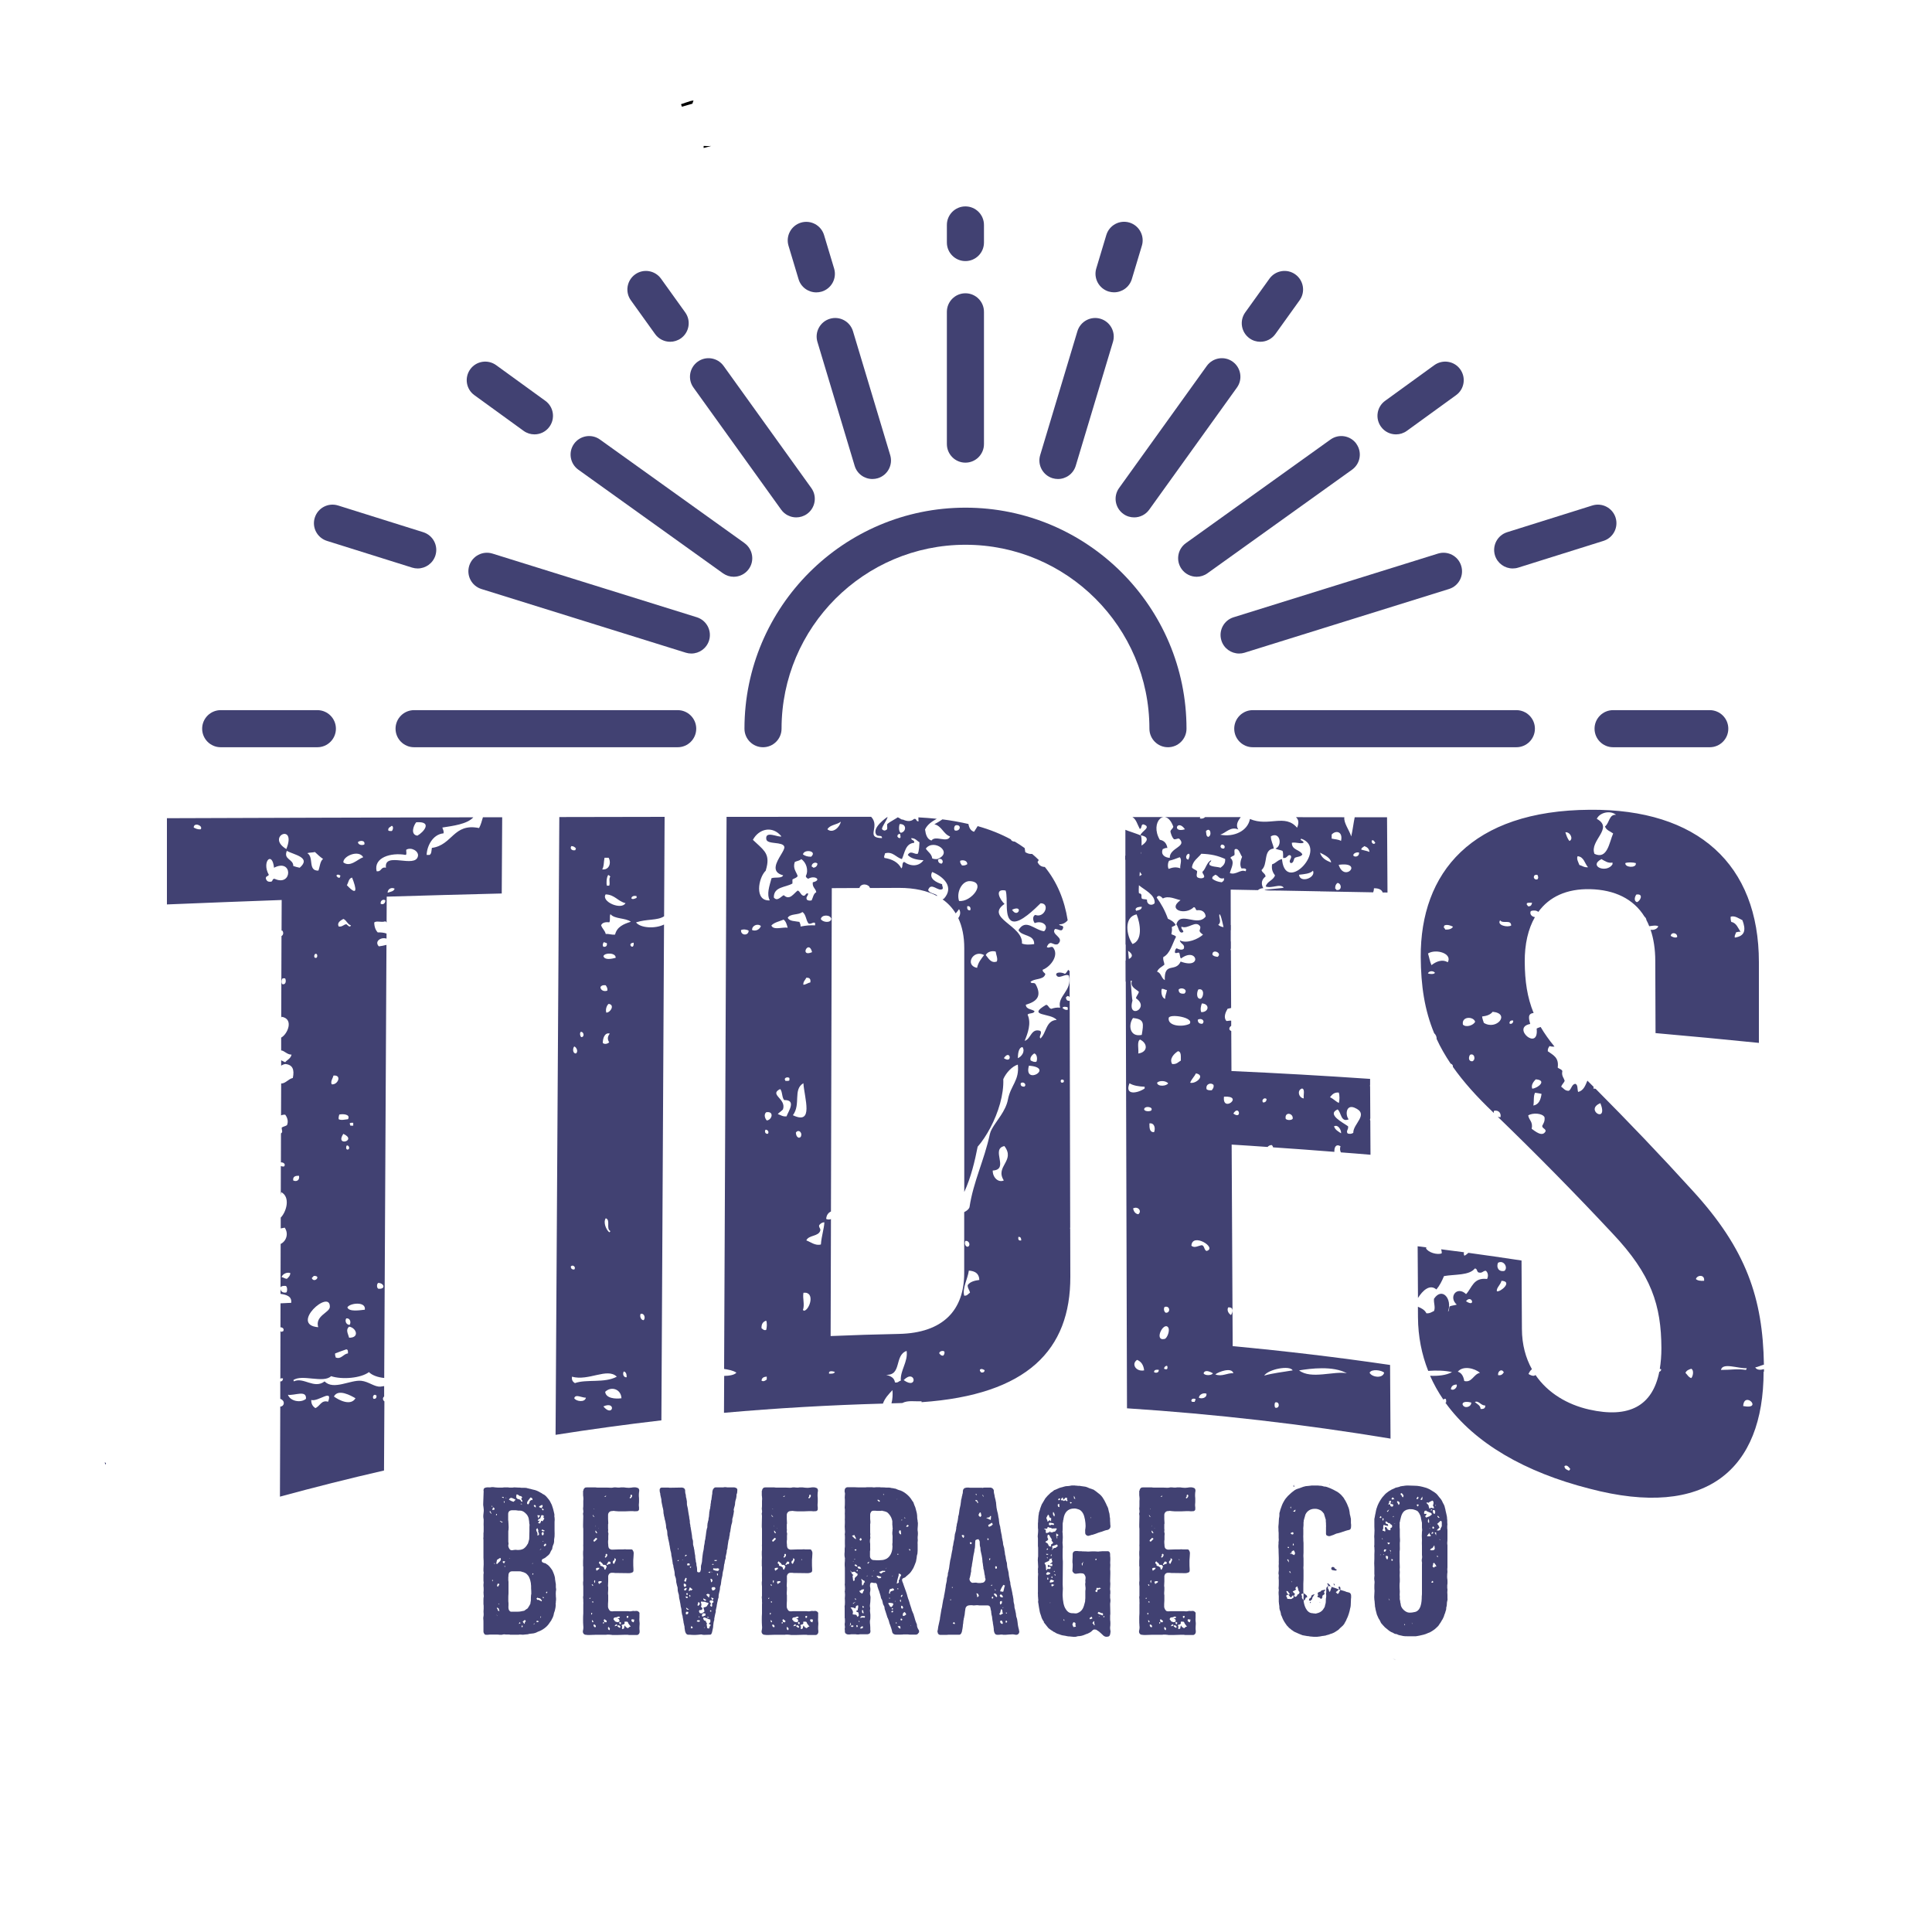 <svg viewBox="0 0 300 300" xmlns="http://www.w3.org/2000/svg" id="a"><defs><style>.b,.c{stroke-width:0px;}.c{fill:#414172;}</style></defs><path d="m107.69,15.61c-.16.01-.32.04-.47.08-.42.12-.93.31-1.47.49.04.14.08.27.13.39.55-.16,1.09-.31,1.64-.47.03-.15.1-.31.17-.49Z" class="b"></path><path d="m109.26,22.66c0,.1,0,.21,0,.32.4-.11.79-.22,1.19-.32-.38.05-.78.01-1.19,0Z" class="b"></path><path d="m16.25,227.09c.05.12.09.24.13.35.06-.17.18-.3-.13-.35Z" class="c"></path><path d="m216.24,257.63c.19.01.37.03.56.04-.16-.03-.35-.05-.56-.04Z" class="c"></path><path d="m59.65,217.58c-.13-.13-.21-.28-.18-.46.02-.1.08-.2.18-.28,0-.54,0-1.07,0-1.61-.21.03-.4.06-.55.08-.93.09-1.84-.78-2.99-.9-1.67-.19-4.35,1.52-5.7.09-1.65,1.25-3.27-.73-4.79,0,.01-.1-.02-.16-.09-.18,1.34-1,4.68.53,5.88-.63,1.71.56,4.62.32,5.88-.63.48.5,1.42.82,2.37.91.12-22.42.23-44.83.35-67.25-.4.11-.81.18-1.18.23-.74-.75.31-1.5,1.19-1.2,0-.26,0-.52,0-.79-.39-.15-.95-.19-1.37-.18-.33-.36-.53-.86-.54-1.54.39-.32,1.12.05,1.72-.18.09.04.15.11.2.19,0-1.34.01-2.68.02-4.02,5.95-.18,11.9-.34,17.86-.49.02-3.95.05-7.9.07-11.84-1,0-1.99,0-2.99,0-.17.59-.33,1.19-.6,1.68-4.01-.82-4.11,2.66-7.33,3.08-.07.41-.04.93-.36,1.09h-.45c.03-1.28.89-3.19,2.62-3.35.08-.44-.12-.6-.18-.9,1.63-.26,3.85-.52,4.81-1.59-15.86.04-31.72.08-47.58.14v13.39c5.94-.25,11.87-.47,17.82-.69,0,1.59-.01,3.17-.02,4.76.04,0,.06-.02.1-.02.24.26.2.7-.11.86-.01,4.23-.03,8.46-.04,12.69.02-.05.04-.12.06-.16,1.95.33.93,2.71-.07,3.24,0,.66,0,1.32,0,1.99.48.02.91.66,1.61.65-.12.61-.66.79-.99,1.18-.21-.1-.43-.19-.62-.3,0,.28,0,.56,0,.84.15-.11.34-.2.63-.26,1.14.1,1.46.84,1.18,2.17-.68.13-1.14.88-1.81.85,0,1.65-.01,3.3-.02,4.96.19-.08.4-.13.65-.11.33.44.53,1.05.27,1.63-.24.15-.57.21-.81.36-.03.43.22.68-.09.9-.01,0-.02,0-.03,0,0,1.51-.01,3.02-.01,4.52.37-.05.8.27.49.63-.21.02-.38-.01-.5-.08,0,1.5,0,2.99-.01,4.49.02-.14.05-.26.06-.43,1.46.75.84,3.03-.07,3.96,0,.56,0,1.12,0,1.68.2-.05.41-.09.62-.12.66.96.22,2.12-.63,2.53,0,2.29-.02,4.58-.02,6.87,0-.06,0-.11.02-.17.15-.18.45-.21.81-.18.22.13.26.76.09,1-.37.12-.88-.03-.92-.53,0,.25,0,.5,0,.76.94.13,1.8.4,1.65,1.4-.59,0-1.12.07-1.65.07,0,1.24,0,2.48-.01,3.72.4.01.63.31.4.64-.1-.02-.16.02-.18.09-.08-.03-.15-.07-.22-.11,0,2.46-.02,4.91-.02,7.37.11-.09.27-.1.42-.03-.03.26-.13.46-.43.45,0,.9,0,1.8,0,2.7.8.3.67,1.15,0,1.21-.02,4.66-.03,9.32-.05,13.98,5.37-1.46,10.75-2.82,16.16-4.06.02-3.58.04-7.16.06-10.74Zm-6.78-81.58c-.05.07-.09.15-.09.27-.36.09-.4-.14-.54-.27.06-.33.53-.15.63,0Zm3.71-4.88c-.35.21-.99.06-1-.36.27-.26,1.16-.33,1,.36Zm-26.5-2.62c0-.88,1.5-.3,1.09.27-.5.05-.78-.12-1.09-.27Zm30.21.45c-.06-.48.33-.51.54-.72.33.07.18.71,0,.81-.22.01-.44.01-.54-.09Zm4.34-1.27c2.62-.18,1.14,1.56.18,2.08-1.1-.15-.63-1.54-.18-2.08Zm-20.17,4.16c-3.26-1.96,1.67-4.13,0,0h0Zm20.44,1.09c-.38,1.98-5.32-.78-4.97,1.81-.85-.19-.65.68-1.45.54-.49-2.11,2.18-2.94,4.52-2.53.21-.1.03-.57.09-.81.77-.45,1.96.22,1.81,1Zm-14.74.45c-.48.37-.48,1.21-.72,1.81-1.69.05-.65-2.1-1.72-2.71.33-.12.82-.08,1.18-.18.41.38.8.77,1.27,1.08Zm6.24-.27c-.88.3-1.99,1.6-3.08.81-.1-.96,2.37-2.05,3.08-.81Zm-11.85-.99c1.02.61,3.87.98,1.99,2.62-.36-.07-.69-.16-1-.27.02-1.09-1.57-.99-1-2.35Zm-3.26,4.34c-.09-.45.37-.36.45-.63-1.14-2.02.53-3.76.81-1.09,2.96-1.52,2.87,3,.09,1.72-.41-.05-.24.48-.63.45-.43.05-.62-.16-.72-.45Zm12.57.99c.26-.4.26-1.06.81-1.18.69,1.74.9,3.01-.81,1.18Zm7.42.54c-.13.44-.67.48-1.09.63-.01-.54.56-.91,1.09-.63Zm-2.17,2.35c-.08-.48.37-.78.72-.54.02.47-.34.73-.72.54Zm-5.79,2.35c.52.21.61.84,1.18,1-.2.45-.53-.08-.72-.18-.45.06-.59.43-1.18.36-.34-.64.35-.96.72-1.18Zm-4.34,5.42c.37-.1.36.63.09.63-.41.07-.3-.56-.09-.63Zm-5.16,4.7c-.17-.22-.11-.78.09-.9h.36c.2.34.14,1.07-.45.9Zm7.96,14.2c1.37-.13.67,1.5-.27,1.36-.23-.45.18-.94.27-1.36Zm.81,6.78c-.04-.31.04-.5.09-.72.49-.13,1.8-.08,1.36.72-.42.03-1.06.22-1.45,0Zm1.81,1c.01-.16-.11-.19-.09-.36.11-.1.32-.1.54-.09v.45h-.45Zm-1.09,1.27c2.27,1.05-1.35,2.06,0,0h0Zm.54,1.81c.35-.07.53.55.18.63-.37.08-.31-.49-.18-.63Zm-8.32,5.43c-.08-.62.34-.75.9-.72.14.69-.39.97-.9.72Zm-1.81,15.01c.14-.48.84-.82,1.36-.63-.02.46-.3.67-.54.9-.33-.03-.5-.22-.81-.27Zm4.7.18c.02-.18.24-.18.27-.36,1.28-.1.14,1.19-.27.36Zm10.31.72c.91,0,1.23,1.03,0,.9-.25-.16-.25-.74,0-.9Zm-4.43,6.51c-.5.02-.8-.55-.54-1,.57-.09.8.55.54,1Zm2.35-2.35c-.77.08-2.46.37-2.71-.36.33-.67,2.93-.99,2.71.36Zm-5.43-.45c-.01.9-2.34,1.37-1.81,3.17-4.5-.38,1.85-6.03,1.81-3.17Zm2.99,3.08c1.14.18,1.66,1.75,0,1.72-.17-.65-.58-1.22,0-1.72Zm-2.08,4.79c-.03-.21-.14-.34-.09-.63.58-.21,1.13-.44,1.72-.63.31,0,.27.34.27.63-.74.07-1.04.97-1.9.63Zm6.33,5.88c.04.37-.09.57-.45.54-.2-.22-.07-.67.27-.63,0,.09.11.07.18.09Zm-3.26.45c-.74,1.25-2.59.29-3.35-.27.65-1.27,2.66-.13,3.35.27Zm-10.49-.54c1.01.17,2.92-.82,2.8.63-.82.7-2.47.35-2.8-.63Zm3.62.81c1.11.31,3.39-1.84,2.62.27-1.08-.32-1.25.71-1.99.99-.37-.26-.65-.62-.63-1.27Z" class="c"></path><path d="m86.27,222.41s0,.03,0,.04c0,0,0,0,0,0,0,.12,0,.24,0,.35,5.46-.86,10.94-1.61,16.43-2.25.14-25.66.27-51.33.41-76.99-1.4.69-3.67.55-4.35-.33,1.66-.56,3.32-.26,4.36-.95.03-5.15.05-10.29.08-15.44-5.45,0-10.9.02-16.35.03-.19,31.85-.39,63.69-.58,95.54Zm7.42-4.02c2.04-.93,1.51,1.8,0,0h0Zm-4.52-1.27c.16-.72,1.22-.06,1.81-.09-.13.77-1.51.6-1.81.09Zm7.33,0c-.96.13-2.42.02-2.53-1,.96-.93,2.47-.41,2.53,1Zm-7.69-3.35c2.6.73,5.48-1.45,6.97,0-1.91,1.04-4.72.35-6.51,1-.29-.19-.53-.43-.45-1Zm8.5.09c-.49.07-.68-.54-.45-.9.37.08.45.45.45.9Zm2.62-8.86c-.43-.02-.63-.65-.45-.99.61-.14.79.73.45.99Zm-10.76-7.87c-.35.02-.52-.14-.54-.45.23-.4.89.04.54.45Zm5.61-5.97c-.04.08-.08.16-.18.18-.46-.37-.97-1.5-.54-2.17.8.26,0,1.62.72,1.99Zm-5.34-27.58c-.54.02-.53-.81-.27-1.09.34.11.67.79.27,1.09Zm5.25-3.08c-.35.44-.41.84-.09,1.36-.26.22-.72.35-1,.09,0-.8.35-1.68,1.09-1.45Zm-4.43.54c-.18-.12-.27-.61-.09-.81.51-.07.64.83.09.81Zm3.89-3.8c-.16-.45.04-1.11.36-1.36.99.13.32,1.35-.36,1.36Zm.18-3.44c-.45.24-1.11-.01-1.09-.54.14-.23.4-.32.81-.27.15.22.3.42.27.81Zm1.27-5.07c-.57.15-1.73.41-1.9-.27.23-.58,1.97-.53,1.9.27Zm2.8-2.35c.1,1.37-1.2.08,0,0h0Zm-4.16.09c.05.41-.13.59-.54.54-.19-.2-.07-.6.09-.72.12.09.33.09.45.18Zm3.71-3.34c-1.13.35-2.16.8-2.44,1.99-.58.07-.89-.14-1.45-.09-.13-.56-.55-.83-.72-1.36.18-.39.62-.53,1.27-.45.2-.28,0-.97.18-1.27.66.79,2.34.55,3.17,1.18Zm.9-3.98v.27c-.22.09-.58.3-.81.09.01-.41.55-.45.81-.36Zm-1.72,1.09c-.65,1.14-3.84-.25-3.08-1.36,1.43.05,1.88,1.08,3.08,1.36Zm-2.35-4.16c-.3.43,0,1-.18,1.45h-.36c-.12-.39-.05-1.29.18-1.63.25-.07.18.18.36.18Zm-.27-2.89c.45.82.07,1.94-1,1.81.29-.43.23-1.21.36-1.81h.63Zm-5.07-1.45c-.05.07-.09.15-.09.27-.54.14-.91-.24-.63-.63.37,0,.54.18.72.36Z" class="c"></path><path d="m112.45,212.57c.69.12,1.29.2,1.9.57-.3.37-1.11.5-1.9.51,0,1.91-.02,3.82-.03,5.73,8.21-.73,16.44-1.2,24.68-1.43.3-.86.93-1.5,1.48-2.09.06.68.02,1.41-.15,2.05.36,0,.72-.03,1.08-.03.21,0,.4-.02.6-.02.88-.45,1.89-.22,2.99-.27v.14c16.43-1.14,23.13-8.13,23.1-19.48,0-2.47-.01-4.93-.02-7.4-.02-.06-.03-.13-.02-.21,0,0,.02,0,.02,0-.03-11.75-.05-23.5-.08-35.25-.32.11-.59-.14-.58-.55.12-.03.14-.16.27-.18.17,0,.25.09.3.21,0-1.36,0-2.72,0-4.08-.07-.05-.14-.12-.2-.2-.19.2-.28.5-.54.63-.25-.18-1.27-.39-1.36.09.3.93,1.39-.22,1.99.18.59,2.35-1.86,3.15-1.36,4.98-.56-.05-.98.04-1.36.18-.42-.06-.41-.55-.81-.63-3.12,1.83.71,1.23,1.63,2.35-1.71.1-1.57,2.05-2.53,2.89-.29-.39.31-.75,0-1.18-1.47-.48-1.44,1.26-2.44,1.54.45-1.1,1.08-2.71.45-4.07.25-.3,1-.09,1.08-.54-.44-.34-1.32-.25-1.35-1,1.66-.47,2.55-1.29,1.53-3.17-.22-.37-.62-.02-.81-.36.54-.57,1.93-.3,2.26-1.09.23-.26-.45-.39-.36-.81,1.24-.46,2.66-2.33,1.54-3.53-.38-.08-.64.24-.9,0,.13-.29.26-.58.63-.63.41.1.63.35,1.09.18,1.14-1.07-1.17-1.44-.45-2.35.61,0,1.06.58,1.27-.18.07-.46-.55-.23-.63-.54.54.02,1-.23,1.33-.63-.5-3.17-1.66-5.96-3.55-8.28-.47-.01-.88-.2-1.13-.76.06-.12.13-.23.19-.32-.32-.33-.67-.64-1.03-.94-.49.04-.77-.12-1.06-.27-.03-.18-.07-.41-.1-.64-.48-.35-.99-.68-1.52-1-.31-.02-.54-.1-.62-.35-1.52-.82-3.22-1.52-5.16-2.06-.16.3-.41.62-.56.88-.53-.17-.77-.62-.87-1.21-1.27-.29-2.6-.54-4.04-.72-.39.27-.8.53-1.25.76,1.17.28,1.38,1.52,2.44,1.9-.42,1.09-2.27-.26-2.89.63-.69-.22-.89-.93-1-1.72.37-.79,1.08-1.24,1.82-1.66-.92-.09-1.86-.17-2.85-.22,0,.25,0,.47.03.61-.44.08-.24-.48-.72-.36-.47.45-1.12.37-1.72.09-.3.07-.57-.37-.9-.34.33-.03-1.19.68-1.54,1.06-.05.31.14.86-.18.9-.19.18-.56.03-.63-.18.03-.42.84-1.44.87-1.86,0,0-2.64,1.74-1.68,2.85.22.21.89-.05.81.45-2.65-.04-.2-1.75-1.68-3.31-6.15,0-16.29,0-22.45.01-.13,28.58-.25,57.16-.38,85.74Zm52.54-56.04c.02-.29.67-.21.81-.09v.36c-.43.07-.59-.13-.81-.27Zm-16.73-27.58c-.2-.25-.08-.76.18-.81.94-.12.67,1.03-.18.81Zm-23.69,12.66c.61.32.55,1.32,1,1.81.46.11.71-.32,1-.09v.36c-.74-.04-1.36.01-2.26.18.03-.33-.1-.5-.18-.72-.69-.13-1.54-.08-1.81-.63.36-.69,1.71-.4,2.26-.9Zm4.52,1.09c-.14.71-1.43.48-1.63,0,.11-.71,1.51-.71,1.63,0Zm-6.78,1.36c-.65-.16-2.26.45-2.53-.36.46-.48,1.24-.63,1.9-.9.36.27.5.76.63,1.27Zm-4.16-.27c-.15.49-.75.87-1.36.63-.06-.69.85-1.08,1.36-.63Zm-3.08.63c.35-.17.9-.09,1.18.09,0,.84-1.27.78-1.18-.09Zm11.03,3.43c-2.02.87-.51-2.07,0,0h0Zm-.9,3.98c.5-.05.72.18.63.72-.41.07-.63.33-1.09.36-.03-.55.32-.71.45-1.09Zm-3.25,16.01c.01-.1-.02-.16-.09-.18-.05-.37.49-.46.72-.27v.36c-.12.13-.39.09-.63.09Zm2.8.36c.17,2.37,1.66,6.55-1.63,4.97,1.28-1.7-.03-3.99,1.63-4.97Zm-3.61.9c.38.4.25,1.31.63,1.72,1.94-.06.65,1.75.36,2.53-.63.06-.92-.23-1.36-.36.24-.27.57-.45.81-.72.57-1.68-2.21-2.28-.45-3.16Zm-2.17,3.61c1.31-.22.9,1.22.09,1.27-.3-.34-.47-.93-.09-1.27Zm-.09,2.71c.34-.02.58.37.36.63-.41.09-.57-.38-.36-.63Zm4.7.45c.42-.62,1.14.06.72.72-.1-.01-.16.02-.18.09-.39-.06-.5-.4-.54-.81Zm1.63,16.73c.38-.86,1.91-.56,2.17-1.54.05-.38-.26-.4-.18-.81.19-.24.4-.44.81-.45-.06,1.08-.44,2.07-.54,3.44-.86.24-1.59-.39-2.26-.63Zm-.54,10.85c.32-.9-.07-1.81.09-2.71,1.86-.22,1,2.63.09,2.8,0-.09-.11-.07-.18-.09Zm-6.42,2.8c-.04-.67.24-1.02.72-1.18.17.33.11,1.11,0,1.45-.42.09-.51-.15-.72-.27Zm10.49,7.05c-.13-.56.65-.35.9-.27-.1.29-.5.29-.9.27Zm-10.49,1.09c.03-.46.36-.6.81-.63v.45c-.22.17-.48.37-.81.18Zm22.07-.09c1.83-1.85,2.28,1.63,0,0h0Zm12.57-1.54c-.01.29-.21.4-.54.36-.04-.17-.26-.16-.18-.45.22-.21.55-.01.72.09Zm-13.02,1.63c-.33.06-.41.37-.9.27-.1-.74-.7-.99-1.36-1.18,2.46.1,1.23-3.04,3.17-3.71.24,1.69-1.02,3.03-.9,4.61Zm6.78-4.52c.06.33-.06.48-.18.63-.37.04-.47-.19-.63-.36.02-.32.54-.48.81-.27Zm5.42-11.12c-.77.1-1.46.29-1.81.81-.01.53.29.73.36,1.18-.3.15-.4.5-.9.45-.32-1.17.56-2.62.72-3.89.96.06,1.6.45,1.63,1.45Zm-1.81-5.15c-.42-.03-.51-.57-.36-.9.58-.13.89.72.36.9Zm8.32-.99c-.42.09-.51-.16-.45-.54.38-.05.43.23.45.54Zm-2.71-9.31c-.87.39-1.74-.48-1.72-1.54,2.64-.14-.38-3.35,1.81-3.8,1.77,2.32-1.5,3.13-.09,5.34Zm3.17-14.56c-.35-.01-.62-.11-.54-.54.42-.35,1.01.24.54.54Zm6.15-1v.27c-.65.47-.65-.74,0-.27Zm-5.42-2.26c4.1.3-.89,3.17,0,0h0Zm1.17-.63c-.29.13-.63-.04-.9-.18-.17-.44.22-.87.54-1.09.45.06.54.88.36,1.27Zm-5.06-.54c1-1.5,1.41.97,0,0h0Zm2.17,0c.02-.45.03-1.65.72-1.72.47.69-.16,1.5-.72,1.72Zm-6.33-14.02c-1.97-.38-.62-2.92,1.09-1.99-.44.59-.92,1.13-1.09,1.99Zm2.89-2.53c.06.51.36,1.07.18,1.54-.92.34-1.31-.53-1.72-1,.23-.48.92-.72,1.54-.54Zm1.54-9.49c.43,1.26-.29,4.38,1.09,4.79,1.19.36,3.56-2.04,4.34-2.8,1.54-.03.63,2.37-.81,1.81-.49.16-.38.96-.09,1.27,1.11-.47,2.29.39,1.45,1.27-1.54-.21-2.86-2.05-3.98-.18.51,1.02,2.47.6,2.44,2.17-.69.09-1.32.13-1.9-.09.23-2.79-5.82-3.98-2.71-6.15-.63-.56-1.72-2.44.18-2.08Zm1,2.99c1.86-.86.89,1.46,0,0h0Zm-6.51.09c-.4.04-.49-.23-.45-.63.48-.13.61.41.45.63Zm-1.72-1.45c-.45-1.36.46-3.16,1.72-3.08,2.63.17.15,3.32-1.72,3.08Zm-2.35-.36c-.08.03-.14.07-.21.11.84.59,1.52,1.32,2.04,2.18.18-.22.36-.42.52-.66.3.45.19.97-.12,1.39.62,1.32.93,2.88.93,4.63,0,12.63,0,25.27,0,37.9,1.03-2.21,1.65-4.82,2.08-7.03.7-.8,1.37-1.81,1.97-2.94,1.24-2.34,2.11-5.16,2.01-7.55.44-1.01,1.38-2,2.26-2.26.27,2.48-1.11,3.19-1.54,5.43-.34,1.8-1.79,3.29-2.47,4.53-.16.28-.27.55-.33.81-.88,4.12-2.55,7.31-3.17,11.39-.15.37-.48.56-.82.75,0,3.16,0,6.31,0,9.47,0,5.73-3.26,9.31-10.18,9.44-3.52.07-7.04.18-10.56.33.02-6.05.03-12.11.05-18.16-.22.08-.47.09-.74-.02.04-.59.31-.96.74-1.16.04-16.74.09-33.47.13-50.21,1.43,0,2.86-.01,4.29-.02.21-.79,1.44-.67,1.64,0,1.51,0,3.02-.02,4.54-.02,2.41,0,4.36.45,5.89,1.27-.01-.04-.02-.09-.04-.13-.43-.3-1.14-.3-1.36-.81.47-1.34,1.59.37,2.26-.18.07-.34-.11-.43-.09-.72-.81-.24-2.13-.85-1.54-1.9,1.72.7,3.49,2.31,1.81,4.16Zm-21.44-3.53c0,.26.21.34.36.45,1-.62,2.23.2.72.54-.1.8.45.94.54,1.54-.44.22-.5.82-.72,1.27-.34.06-.43.06-.72-.09-.26-.44.18-.56.18-.99-.44-.08-.34.38-.72.36-.46-.11-.49-.66-.9-.81-.63.45-1.24,1.61-2.17.72-.45.22-1.01,1.04-1.54.36-.03-1.71,1.83-1.54,2.89-2.17v-.63c.27-.18.68-.23.81-.54-.23-.69-.78-1.17-.45-2.17.32-.17.78-.19,1-.45.75.46,1.2,1.71.72,2.62Zm1.81-1.9c-.05.37-.26.58-.63.63-.07-.08-.16-.14-.27-.18-.06-.53.63-.79.9-.45Zm23.24.09c-.2.13-.43.23-.81.18-.11-.22-.33-.33-.27-.72.41-.19,1.15-.03,1.09.54Zm-3.98-.09c-.35-.04-.55-.23-.54-.63.5-.41,1.01.32.54.63Zm-.63-.72c-.33.03-.59-.01-.81-.09-.1-.74-.68-1.01-1-1.53,1.2-1.62,4.38.59,1.81,1.62Zm-2.8-2.62c-.02.33-.03,1.4-.27,1.81-.52.07-.65-.25-1.18-.18-.16.08-.28.2-.36.36.51.57,1.41.76,2.44.81-.7,1.01-2,1-2.99.27-.42.06-.16.81-.45,1-.48-.93-1.4-1.44-2.62-1.62-.14-.29.05-.4.09-.72,1.2-.34,1.72.66,2.62.9.46-1.02.54-2.41,1.9-2.53.11-.5-.47-.32-.45-.72.65-.01.86.41,1.27.63Zm-16.82,2.26c-.56.01-.95-.13-1.27-.36.17-.88,2.29-.55,1.27.36Zm13.75-5.07c1.12-.06,1.05,1.2.18,1.36-.35-.17-.32-.97-.18-1.36Zm-.36,1.9c.02-.25.16-.39.45-.36-.02.38.12.35,0,.63-.28.04-.37-.11-.45-.27Zm-20.35.45c.13.88,2.58.31,2.8,1.18.13.52-1.14,1.88-1.33,2.99-.11.63.12,1.17,1.15,1.44-.23.53-1.27.24-1.81.45-.34,1.28-.78,2.45-.27,3.44-2.43.16-1.78-3.51-.63-4.61.11-.36.18-.68.23-.97.28-1.82-.7-2.37-2.22-3.82.9-1.7,3.02-2.28,4.43-.54-.43.23-2.57-.98-2.35.45Zm9.49-1.54c.38-.71,1.49-.69,2.08-1.18-.14.85-1.25,1.89-2.08,1.18Z" class="c"></path><path d="m215.92,223.34c-.02-3.8-.05-7.59-.07-11.39-8.12-1.19-16.27-2.16-24.44-2.92-.05-10.43-.1-20.87-.16-31.3,1.86.11,3.72.24,5.58.37.14-.18.37-.29.64-.3.12.1.19.23.22.36,3.17.21,6.34.45,9.51.7-.03-.7.23-1.28.95-.88-.12.39-.07.69.06.96,1.53.12,3.07.23,4.6.37-.01-1.76-.02-3.52-.03-5.28-.05-.12-.06-.24,0-.37-.01-1.67-.02-3.33-.03-5-.02-.03-.05-.05-.07-.09.03,0,.04,0,.07,0,0-.35,0-.69,0-1.04-7.17-.49-14.34-.9-21.53-1.22-.01-2.07-.02-4.14-.03-6.21-.14-.06-.25-.15-.3-.29-.02-.29.14-.4.29-.52,0-.27,0-.53,0-.8-.19-.04-.47.05-.74.05-.51-.55-.12-1.4.18-1.9.17-.03.36-.08.55-.12-.01-2.99-.03-5.98-.04-8.98-.02-.02-.03-.03-.05-.04,0-.09.03-.16.05-.24,0-.35,0-.7,0-1.05,0-.02-.02-.03-.02-.05,0-.49,0-1.08,0-1.72,0,0,.01,0,.02,0,0-.27,0-.53,0-.8,0,0-.01,0-.02,0,0-2.24,0-4.77-.01-5.5,1.41.02,2.82.05,4.23.08.19-.17.47-.29.83-.31-.42-.77-.21-1.38.36-1.81-.05-.49-.52-.56-.63-1,1.06-.89.2-3.16,1.9-3.34-.09-.7-.45-1.12-.45-1.9,1.45-.81,1.83,1.47.72,1.9.29.19.76.21,1.09.36.12.27.09.69.09,1.09.66.17.69-.66,1.18-.36.29.42-.46.79,0,1.17.49.01.42-.55.63-.81.37-.21,1-.15,1.18-.54-.38-.77-1.65-.64-1.63-1.81.68-.12,1.33.21,1.81,0,.07-.35-.68-.34-.36-.63,4.24,1.46-2.28,8.53-2.95,3.44-.01-.09-.02-.18-.03-.27-.66.12-.94.63-1.54.81-.13.85.15,1.3.45,1.72-.26.79-1.22.89-1.44,1.72.95.37,2.24-.52,2.8.18-.16.14-6.29.46-.47.46,1.99.03,3.99.07,5.98.11,0,0,0-.02,0-.02.04.01.08.01.12.03,2.75.05,5.51.09,8.26.15.07-.2.12-.4.12-.63.83-.02,1.23.28,1.35.65.25,0,.5,0,.75.01-.02-3.9-.05-7.79-.07-11.69-1.67,0-3.35,0-5.02,0-.2.96-.31,1.99-.54,2.98-.32-1.01-1.2-2.12-1.07-2.98-2.5,0-5.01,0-7.51-.01.36.33.53.8.17,1.64-1.88-2.23-4.4-.11-7.32-1.36-.34,1.87-2.5,2.86-4.61,2.44.91-.3,1.62-1.33,2.8-.81-.46-.72-.03-1.35.38-1.92-1.84,0-3.69,0-5.53,0-.19.19-.47.29-.82.21.02-.08.05-.14.07-.21-3.51,0-7.03-.01-10.54-.01.6.36.75,1.11,1.15,1.85.36-.07.14-.71.54-.72,1.41.43-.37,1.11-.45,1.72-.22-.16-2.13-.75-2.33-.87,0,.62,0,2.13,0,4.01-.01.01-.02.02-.03.03,0,.21,0,.41,0,.62,0,0,.02,0,.03-.01,0,4.83.01,11.65.02,13.17.01,0,.02.01.03.01,0,.82,0,1.63,0,2.47-.01,0-.02,0-.03.01,0,1.09,0,2.17.01,3.26,0,0,.02,0,.03,0,.06,20.65.13,47.35.19,66.26,13.7.89,27.37,2.46,40.95,4.71Zm-7.68-47.36c-.43-.29-.93-.53-1.09-1.09.68-.34,1.16.68,1.09,1.09Zm1.18-2.17c-.56-.71-.4-2.34.9-1.81,2.38.99-.23,2.49-.18,3.89-.21.18-.61.24-.9.09-.25-.42.18-.57.09-1.09-.74-.55-3.38-1.84-1.63-2.62.59.44.47,2.06,1.72,1.54Zm-1.54-4.16c.15.36.15,1.27,0,1.62-.49-.26-.85-.66-1.36-.9.32-.38.61-.78,1.36-.72Zm-5.7-.63c.5.1.18,1.02.27,1.54-.8-.08-1.09-1.29-.27-1.54Zm-1.45,4.7c-.17.26-.91.26-1.09,0-.2-1.14,1.21-.9,1.09,0Zm6.78-35.54c-.04-.08-.08-.16-.18-.18-.03-.45.11-.73.36-.9.65.07.74,1.26-.18,1.09Zm5.51-7.69c.38-.08.36.24.54.36-.15.4-.7.09-.54-.36Zm-1.18.9c.45.13.75.39.81.9-.38-.17-.85-.23-1.27-.36,0-.33.32-.35.45-.54Zm-.81,1c.08.55-.6.82-.9.45.01-.42.67-.55.9-.45Zm-3.16,1.9c3.93-.55.9,2.84,0,0h0Zm-1.09-4.7c.67-.74,1.79-.45,1.45.99-.37-.24-.96-.25-1.45-.36v-.63Zm-.09,4.34c-.78-.31-1.48-.7-1.72-1.53.69.35,1.68.82,1.72,1.53Zm-4.98,1.9c.83-.1,1.72-.15,2.17-.63.49,1.12-2.03,2-2.17.63Zm-26.32,32.38c.59.37,1.43.5,2.35.54v.27c-1.11.76-3.16,1.13-2.35-.81Zm1.45-14.2c-.08.4-.37.59-.45,1,2.27,1.53-1.41,3.39-.54.36-.06-.14-.16-1.44-.29-3.08.07,0,.13,0,.2,0-.3.97.59,1.26,1.09,1.72Zm.18,7.41c1.2.57,1.27,1.94-.27,2.17.09-.72-.24-1.86.27-2.17Zm.27-.72c-1.91.4-2.12-1.59-1.36-2.62,1.83.17,1.64.88,1.36,2.62Zm-.54,27.85c-.49-.08-.7-.45-.81-.9.75-.42,1.44.42.81.9Zm-.18,22.61c.64.26,1,.81,1.09,1.63-1.24.26-2.06-.99-1.09-1.63Zm1.09-38.89c0-.62,1.55-.42,1.09.18-.29.17-1.01.14-1.09-.18Zm1.54,40.79c0-.37.33-.39.72-.36.1.45-.46.56-.72.36Zm4.07-78.23c-.67-.25-1.2-.14-1.81.09-.18-.31-.12-1.05.09-1.27.59-.13,1.1-.34,1.63-.54.43.37.02,1.18.09,1.72Zm.05,4.94c-2.16,1.54.77,2.39,2.04,1.1.32-.02.25.41.48.48.69-.11,1.3.18,1.38.96-1.26,1.69-3.96-.91-4.55,1.23.34.36.39,1.63,1.08,1.17-.02-.37-.36-.37-.3-.82,1.06.48,2.25-1.12,2.93,0,.03.28-.06.44-.12.62.07.33.34.44.54.62-.73.68-2.52,1.46-3.59.89.07.58.86.56.6,1.3-.29.28-.82.09-1.08-.07-.22.07-.27.33-.3.62.14.27.36,0,.66.07.16.23.09.73.3.89,2.51-1.87,3.37,1.76-.06.48-.79,1.75-2.57-.04-2.46,2.88-.55-.26-.55-1.15-1.2-1.3.21-.56.75-.75,1.14-1.1-.03-.42-.24-.64-.18-1.17,1.09-.56,1.38-2.03,1.98-3.15-.13-.26-.49-.27-.72-.41.06-.44.15-.63.06-1.1.19-.13.45-.17.6-.34-.26-.49-.71-.74-1.2-.96-.44-1.25-1.04-2.33-1.74-3.29.25-.52.74-.13.96.14.9-.48,1.96.12,2.76.27Zm3.39,19.2c-.48.03-.72-.18-.72-.63.55-.33,1.2.15.72.63Zm-.63-5.33c1.01-.25.83,1.22.36,1.45-.71.06-.62-1.05-.36-1.45Zm1.27,40.61c-.4-.15-.29-.79-.72-.9-.53.07-1.14.51-1.63.09.11-2.15,4.12.35,2.35.81Zm-.81-37.08c-.21-.37-.05-1.05.09-1.36,1.23.07,1.13,1.35-.09,1.36Zm-2.62-2.89c-.59.08-.92-.11-.9-.63.46-.45,1.53.04.9.63Zm-2.53,13.93c-.21.45-1.67.58-1.72-.09.42-.4,1.36-.3,1.72.09Zm-1-14.65c.38-.05.5.16.81.18-.08.55-.31.9-.27,1.36-.54-.11-.67-1.05-.54-1.54Zm.81,59.05c-.21.03-.35-.01-.45-.09.04-.26.19-.41.45-.45.12.11.12.43,0,.54Zm-.36-4.7c-1.72.39-.18-2.73.54-1.81.35.45-.15,1.72-.54,1.81Zm.18-4.07c-.25-.1-.39-.63-.18-.9.88-.26.94.97.18.9Zm2.35-39.16c-.41.22-.65.62-1.36.54-.5-.84.34-1.63.9-1.99.56.07.43.83.45,1.45Zm-1.9-6.6c.09-.72,4.02-.1,3.25.9-1.11.54-3.42.37-3.25-.9Zm3.34,10.04c.22-.57.64-.93.9-1.45,1.57.32-.08,1.71-.9,1.45Zm.72,49.56c-.24,0-.53.05-.54-.18.02-.36.41-.35.63-.27.08.25-.13.23-.09.45Zm1.81-1.09c-.04.46-.74.67-1.18.45.04-.53.73-.81,1.18-.63v.18Zm-.45-3.35c.23-.65,1.06-.21,1.45,0-.18.37-1.28.4-1.45,0Zm1.27-43.95c-.36.03-.67,0-.81-.18-.17-.84.76-1.06,1.09-.63.07.43-.13.59-.27.81Zm1.18-27.31c.17-.12.4.85.65,1.98-.26-.02-.53-.11-.83-.35.59-.47.08-1.04.18-1.63Zm.36-4.98c-.6-.07-1.07-.25-1.45-.54-.07-.43.29-.44.45-.63.53.1.52.75,1.36.54.06.39-.16.5-.36.63Zm-.63,11.58c-.34-.05-.68-.1-.81-.36-.02-.96,1.6-.23.81.36Zm8.95,70c-.14-.15-.14-.67,0-.81.73-.21.73,1.02,0,.81Zm16.91-5.43c-.23.96-1.95.7-2.26,0,.31-.63,1.89-.39,2.26,0Zm-5.79.09c-1.96-.4-5.57,1-7.42-.45,1.82-.29,5.26-.74,7.42.45Zm-8.41-.45c-1.49.26-3.08.42-4.43.81.68-1.01,4-1.63,4.43-.81Zm-9.22.45c-.99-.07-1.72.58-2.8.18.5-.42,2.58-1.17,2.8-.18Zm-.36-9.04c-.34-.2-.68-.68-.45-1.18.9-.12.74.75.45,1.18Zm5.52-33.55c0,.35-.19.54-.54.54-.32-.35.19-.86.54-.54Zm-5.16,2.26c.91-1.46,1.4,1.03,0,0h0Zm-1.45-2.62c3.21-.18-.31,2.59,0,0h0Zm1-37.08c.11-.25.46-.26.63-.45.06-.27-.11-.78.09-.9.62-.21.77.78,1.09,1.18-.21.49-.43,1.27-.09,1.81.31,0,.65-.05.72.18.02.15-.09.16-.09.27-.76-.39-1.48.63-2.44.27.17-.75.83-1.7.09-2.35Zm-1-1.45c-.32.05-.47-.08-.54-.27.01-.69.97-.21.54.27Zm-2.44-1.81c-.35-.07-.3-.55-.36-.9.69-.72.98.7.36.9Zm-1.09,2.62c1.58.06,2.53.29,3.71.81.06.76-.33,1.05-.72,1.36-.54-.18-1.32-.12-1.72-.45-.12-.45.28-.38.27-.72-.72.34-.8,1.31-1.36,1.81.01.35.31.42.27.81-.19.29-.87.21-1.09,0-.17-.32,0-.52,0-.9-.2-.28-.67-.29-.81-.63.16-1.02.93-1.42,1.45-2.08Zm-1.9,0c.21.25-.01.65-.09.9-.58,0-.38-.92.09-.9Zm-.63-3.8c-2.08.64-1.19-1.7,0,0h0Zm-1.81-.45c-.04.39-.4.44-.45.81.11.46.26.89.54,1.18.37.07.46-.14.81-.09,1.34,1.25-1.51,1.4-1.45,2.99-.75-.04-1.45-.5-1.09-1.36.22-.08.39-.21.72-.18-.12-.7-.48-1.15-1.18-1.27-1.61-2.74.92-5.19,2.08-2.08Zm-2.99,47.48c-.72.03-.72-.67-.72-1.36.77-.12.98.75.72,1.36Zm-1.94-44.5c.02-.86,0-1.48-.14-1.6,1.46.26,1.01,1.03.14,1.6Zm-.06,1.3c0-.12.01-.23.02-.34.03.13.04.25-.02.34Zm-.2,2.79c.1.15.2.29.3.43-.14.08-.25.15-.36.22.02-.21.03-.43.05-.66Zm-.15,2.07c.84.72,2.57,1.47,2.44,2.79-.43.47-1.25.23-1.18-.54-.21-.12-.63-.04-.81-.18-.16-.31.13-.72-.36-.81-.13.16-.14-.38-.09-1.26Zm.45,3.34c-.02.49-.5.52-.9.63.01-.1-.02-.16-.09-.18.08-.41.54-.43,1-.45Zm-.81,1.18c.59,1.46.98,4.01-.63,4.61-.92-1.25-1.43-4.18.63-4.61Zm-1.32,5.66c.83.56.69.98.12,1.27-.04-.44-.08-.86-.12-1.27Z" class="c"></path><path d="m273.91,213c0-.14,0-.27,0-.4-.56.15-1.09.16-1.36-.27.37-.06.86-.29,1.35-.43-.17-10.26-2.7-17.88-11.06-27-5-5.51-10.03-10.76-15.07-15.83-.12-.02-.22-.03-.36-.05.02-.08.04-.16.06-.24-.33-.33-.65-.65-.98-.98-.32.75-.58,1.55-1.44,1.76-.15-.43,0-1.14-.45-1.27-.58.11-.56.83-1,1.09-.63.02-.8-.41-1.18-.63.11-.37.4-.57.54-.9-.12-.52-.52-.75-.36-1.54-.12-.3-.51-.33-.72-.54.23-1.59-.76-1.96-1.54-2.53-.03-.39.13-.6.27-.81.32.1.56.11.77.08-.86-1.04-1.56-2.04-2.15-3.04-.25.08-.47.15-.62.25.39,3.63-4-.16-1-.72-.2-.78-.46-1.62.53-1.7-1-2.44-1.36-4.95-1.38-7.94-.02-2.74.52-5.1,1.58-6.95-.46-.06-.87-.43-.64-.94.37-.14.89-.12,1.17.13,1.68-2.32,4.37-3.62,8.08-3.53,3.74.1,6.69,1.48,8.41,4.27.17.14.27.31.29.52.16.3.31.62.44.96.5-.05.99-.19,1.41.01-.17.44-.72.63-1.2.54.47,1.38.73,3.01.73,4.87.01,3.73.02,7.45.04,11.18,5.36.47,10.71.98,16.05,1.52,0-4.17,0-8.35,0-12.52,0-15.2-9.5-23.82-26.23-23.68-18.44.11-26.35,9.8-26.28,22.88.03,4.48.6,8.24,2.09,11.82.25.22.4.56.38.89.59,1.29,1.32,2.56,2.18,3.84.26.06.39.3.34.49,1.62,2.3,3.69,4.63,6.35,7.15,0,0,.02.02.02.02-.02-.11-.03-.23.02-.35.8-.16,1.14.48,1,1-.15,0-.29-.03-.42-.07,5.96,5.77,11.9,11.78,17.82,18.12,6.06,6.4,7.56,11.17,7.59,17.81,0,1.18-.09,2.25-.25,3.22.07.01.15.03.22.07,0,.19-.14.33-.3.39-1.05,5.27-4.67,7.26-10.9,5.85-3.36-.76-6.4-2.55-8.32-5.36-.17.17-.51.2-1.09-.16.19-.41.37-.63.54-.73-.97-1.74-1.55-3.82-1.56-6.25-.02-3.55-.04-7.09-.06-10.64-2.75-.42-5.49-.81-8.25-1.19-.18.17-.38.33-.62.45-.11-.2-.11-.37-.06-.54-1.18-.16-2.36-.31-3.55-.46.04.2.12.36.08.64-.71.26-2.1-.14-2.44-.81.02-.05.06-.08.09-.12-.46-.06-.92-.12-1.38-.18.02,2.68.03,5.36.05,8.03.72-1.15,1.83-2.21,2.86-1.32.5-.59.86-1.31,1.18-2.08,1.69-.3,3.91-.07,4.79-1.18.42,0,.27.57.63.63.58.13.61-.29,1.09-.27.34.31.41.81.18,1.27-2.15-.27-2.34,1.4-3.26,2.35-1.41-1.34-2.79.44-1.45,1.63-.33.12-.77.13-1.09.27-.15.21-.03.69-.27.81.71-1.94-.9-3.89-2.17-1.99-.07.69.25,1.31,0,1.9-.36.15-.62.4-1.18.36-.25-.53-.77-.79-1.32-1.02,0,.55,0,1.1.01,1.64.02,3,.58,5.77,1.59,8.32,1.25-.09,2.52-.07,3.7.19-.91.5-2.15.62-3.41.57.57,1.3,1.26,2.53,2.06,3.7.08-.08.18-.13.35-.12.1.1.1.32.09.54-.04.02-.08.04-.12.06,4.55,6.33,12.45,10.82,22.34,13.34,18.22,4.82,27.05-3.01,27.07-18.16Zm-14.48-67.68c.07-.64,1.06-.5,1,.18-.29.2-.78-.02-1-.18Zm11.13-2.44c.56,1.48.44,2.47-1.18,2.71-.08-.41.15-.51.18-.81.22-.06.41-.13.72-.09-.42-.58-.62-1.37-1.45-1.54-.08-.23-.12-.49-.09-.81.66-.2,1.29.3,1.81.54Zm-16.37-2.8c-.53-.15-.35-.87-.09-1.18,1.19-.16.59,1.03.09,1.18Zm-.18-6.06v.18c-.1.6-1.71.5-1.63-.18.38-.16,1.24-.12,1.63,0Zm-10.94-4.79c.77-.07,1.29,1.08.63,1.36-.31-.36-.47-.86-.63-1.36Zm4.52,3.35c-.82-2.06,3.05-3.96.36-5.43.43-.97,2.06-1.38,2.99-.63-1.11-.09-1,1.27-1.72,1.81.19.59.82.75,1.27,1.09-.59,1.34-.89,4.11-2.89,3.17Zm-2.35,1.72c-.13-.38-.48-.93-.27-1.35,1.01.1,1.09,1.14,1.62,1.72-.62.05-.9-.24-1.35-.36Zm3.43-.9c.54.3,1.01.67,1.72.54v.27c-.9,1.45-3.81.31-1.72-.81Zm-10.49,2.89c-.03-.36.17-.49.54-.45.15.28.2.48,0,.72-.32.05-.47-.08-.54-.27Zm-1.09,3.98c.15-.15.53-.07.81-.09-.07.32-.18.61-.63.54-.04-.17-.26-.16-.18-.45Zm-2.71,18.63c.02-.31.19-.47.54-.45.21.22-.24.75-.54.45Zm-1.44-16c.39.61,1.68-.19,1.72.81-.57.35-2.28-.04-1.72-.81Zm-8.77,1.09c.05-.07.09-.15.09-.27.42-.23,1.05.01,1.36.18-.19.34-.62.47-1.18.45-.09-.12-.15-.27-.27-.36Zm-2.44,4.07c1.27-.79,3.83.01,3.08,1.36-.92-.55-1.91-.05-2.53.45-.25-.54-.35-1.21-.54-1.81Zm0,3.08c.17-.42.84-.42,1.09-.09-.11.26-.85.23-1.09.09Zm10.04,5.97c2.81.25.63,2.95-1.36,1.72-.1-.32-.23-.62-.27-.99.71-.08,1.29-.28,1.63-.72Zm-4.61,1.99c-.24-1.32,1.64-1.3,1.9-.45-.24.56-1.42.95-1.9.45Zm1.09,4.7c.7-.37.97.79.36,1-.62,0-.58-.62-.36-1Zm10.22,3.8c1.77.12.43,1.34-.54,1.45-.24-.57.23-1.14.54-1.45Zm-.09,2.08c.33.06.69.09.99.18-.13.89-.4,1.65-1.27,1.81.13-.63-.02-1.53.27-1.99Zm10.13,1.62c1.3,3.3-2.53,1.02,0,0h0Zm-10.67,3.98c.23-1.11-.42-1.32-.54-2.08.66-.43,2.17-.37,2.53.27.09.66-.17.97-.36,1.36.03.42.51.39.54.81-.5,1.02-1.67-.02-2.17-.36Zm25.5,23.33c.19-.66,1.41-.74,1.27.27-.55.03-1.01-.02-1.27-.27Zm7.87,13.84c.03.15-.08.16-.09.27-1.45-.21-2.19,0-3.89,0,.24-1.2,2.67-.19,3.98-.27Zm-9.49.72c.15-.36.51-.52.9-.63.45.22.27,1.17,0,1.45-.44-.13-.61-.54-.9-.81Zm8.96,5.16c.15-2.43,3.17.61,0,0h0Zm-38.07-22.25c.9-.49,1.61.77,1,1.26-.91.2-1.3-.55-1-1.26Zm-.18,4.43c-.1-.54.59-1.02.72-1.63,1.8.09-.14,1.78-.72,1.63Zm-4.79,1.54c.89-1.13,1.59,1.07,0,0h0Zm5.88,11.03c-.18.27-.37.54-.9.45-.03-.39.12-.6.36-.72.36-.09.4.14.54.27Zm-6.15,1.36c-.12-.69-.38-1.25-1-1.45.82-.98,2.62-.53,3.44.18-1,.19-1.23,1.58-2.44,1.27Zm-2.08,1.27c.07-.48.37-.71.9-.72.17.34-.4,1.05-.9.72Zm1.81,2.35c.02-.53.98-.38,1.36-.27.01.73-1.14,1-1.36.27Zm1.9-.36c.65-.27.92.57,1.63.54.03.45-.26.58-.72.54-.05-.62-.58-.74-.9-1.09Zm13.93,9.95c.4-.27.71.22.9.45-.03.12-.16.14-.18.27-.34-.15-.72-.25-.72-.72Z" class="c"></path><path d="m75.09,231.35c0-.16.07-.26.23-.33.1-.03.26-.07.39-.07.26.03.39,0,.49,0,.07-.03.13-.03.23-.03h.16c.13.03.59.07.72.07h.72l.23-.03h.65c.1.03.16.03.26.03h.42c.07,0,.16-.03.23-.03h.07c.23,0,.42.03.62.03.16,0,.29,0,.42.03h.36c.2,0,.49,0,.69.1h.07c.1.03.2.07.29.07.13.03.23.07.36.1.26.07.36.07.42.1.33.1.59.26.88.42l.07.03c.07.07.16.1.23.16l.2.1c.23.16.42.36.59.59.1.1.2.26.29.39.1.2.23.43.33.65,0,.1.03.16.07.23.07.23.16.49.2.72.1.36.13.55.1.72,0,.07,0,.13.03.23.03.23.03.46,0,.69v1.37c.03.26,0,.62,0,.88-.03.16-.03.33-.07.49v.26c0,.26-.1.52-.2.72-.03.07-.03.16-.07.29,0,.13-.03.26-.13.36-.07.1-.13.23-.2.39-.07.23-.33.46-.52.59-.1.1-.23.2-.33.26l-.2.1h-.03c-.13.07-.2.13-.23.23-.03.13,0,.29.16.36.07.03.13.07.26.1.13,0,.23.07.33.16.07.03.13.1.2.13.07.1.2.16.26.26.16.2.29.36.42.56.26.56.36.88.42,1.21v.13c.03.23.07.43.1.65.03.07.03.16.03.26v.23c0,.13,0,.26.03.36.03.16,0,.33-.03.49v.07c0,.16-.03.33,0,.49,0,.13,0,.29.03.43v.33c-.03.1-.03.2-.03.29v.13l-.03.03v.1c.03.2,0,.42-.03.62-.03.16-.07.29-.1.46-.1.23-.16.46-.2.72-.03.13-.1.26-.16.42-.03.07-.1.13-.13.23-.03.1-.1.23-.2.33l-.2.29c-.36.56-1.11,1.08-1.73,1.27-.36.2-.55.23-.69.26l-.62.07c-.1.03-.16.03-.26.07-.26.03-.52.03-.75.07l-.49-.03c-.1.03-.23.03-.36.03h-1.11c-.1-.03-.2-.03-.29-.03h-.39c-.07,0-.16-.03-.26-.03-.13,0-.26.03-.39.07h-.36c-.1-.03-.2-.03-.33-.03h-1.21c-.16.03-.33.03-.49.03h-.07c-.1,0-.16-.03-.23-.1-.1-.13-.16-.26-.16-.42v-1.34c0-.23,0-.46-.03-.69,0-.1,0-.2.03-.26v-.03c.03-.13.03-.26.03-.39-.03-.23-.03-.52,0-.82v-.46c0-.07-.03-.16-.03-.26v-.65c0-.13,0-.29.03-.46.03-.1.03-.2,0-.26-.03-.29-.03-.56,0-.78,0-.26,0-.46-.03-.69v-.16l.03-.36c-.03-.16-.03-.29-.03-.49v-.75c.03-.1.03-.23.03-.36-.03-.1-.03-.16-.03-.26v-.26l.03-.69c0-.36,0-.69-.03-1.01v-2.81c-.03-.13-.03-.29,0-.42v-.59c.03-.13.03-.29.03-.46v-.52c-.03-.26,0-.56,0-.78v-.39c-.07-.29-.07-.59-.03-.85.03-.23.07-.52.03-.82-.03-.2-.03-.36-.07-.56v-.16l.07-1.99-.03-.16Zm.91,3.37l.26.33h.03l.03-.03-.2-.39-.13.1Zm.33-.88v.07l.16.1-.1-.2-.07.03Zm.16,11.73l.07-.26-.16.07.1.2Zm.07-11.5l-.13.39c.39,0,.36-.07.36-.16,0-.07-.03-.16-.13-.2l-.1-.03Zm.29,8.72v-.03l-.16-.03h-.03l.16.13.03-.07Zm.16-7.55l.13.07.03-.2h-.03v-.03h-.07l-.07.16Zm.16,6.99l-.07.36c-.07.13-.03.23.07.29l.2-.2c.23-.2.33-.29.39-.46,0-.07.03-.13,0-.23v-.03l-.13-.03-.46.29Zm.39,7.97c-.07-.26-.13-.36-.13-.46l-.29-.13.07.23q.13.07.07.23l.29.13Zm-.33.72l-.1-.2v.07l.1.16v-.03Zm.03-4.97l-.07.23c0,.07,0,.16.1.2h.03c.2-.26.2-.33.23-.39-.13-.13-.26-.1-.29-.03Zm.07,1.7l.1-.2-.1.2Zm.03-15.52l.13.2-.13-.2Zm0,16.89l.2.13-.1-.16-.1.03Zm.23-12.81l.39.23.07-.1-.33-.16-.13.03Zm.39-3.79l-.03.1h.03l.2.1.07-.13-.26-.07Zm.46,10.03c-.36-.1-.39.03-.39.1l.2.23.2-.33Zm-.07-9.34l-.16.03.1.26v-.03l.03-.03.03-.23Zm.1,10.06l-.16.03.07.13.1-.16Zm0-.78l.16.13-.16-.13Zm.07-9.87v.1l.1.03-.1-.13Zm.39,3.59l.03.52c.03.42.03.65,0,.95-.03.1-.03.16-.03.26v1.57c.03.16.07.33,0,.49-.03.2.03.36.16.59.1.16.23.23.36.23h.1c.16-.03.33-.07.52-.07.1,0,.2.03.29.03h.03c.29,0,.62-.03.91-.2.29-.2.49-.46.62-.72h.03c.1-.26.13-.39.16-.52.03-.1.07-.2.07-.29,0-.36.03-.85.03-1.21v-.65c.03-.2.03-.39-.03-.56v-.1c0-.16-.03-.33-.07-.52v-.07c-.07-.33-.23-.62-.49-.85-.2-.2-.49-.42-.85-.42h-.13c-.1,0-.23,0-.33-.03-.13-.03-.26-.03-.42-.03h-.42c-.36.03-.56.23-.56.59v1.01Zm0,8.72v.56c0,.07.03.13.03.23v1.8c-.03.29-.03.56-.03.91v.1c0,.16,0,.33.03.49v.36c-.03.39,0,.56.07.72.07.13.16.23.29.26h1.11c.29,0,.62-.07.88-.13h.07c.26-.2.42-.29.56-.39.23-.36.33-.52.42-.72.03-.26.03-.36.07-.42,0-.13,0-.98.07-1.08,0-.29,0-.59-.03-.88v-.2c0-.16,0-.29-.03-.46,0-.07,0-.16-.03-.26-.07-.42-.2-.75-.36-1.01-.29-.36-.39-.42-.56-.49-.1-.07-.23-.1-.36-.13-.26-.1-.39-.1-.52-.1h-1.14c-.26.03-.39.13-.49.39-.03.13-.03.29-.03.46Zm.39-11.79l.42.16c.16-.16.26-.23.33-.33-.49-.26-.56-.26-.62-.26v-.03c-.2,0-.36.1-.42.29l.29.16Zm-.1,8.92h-.2l.13.03.07-.03Zm.03,9.28l-.16-.1.16.1Zm.91-18.88c-.03.13.03.2.07.26l.13.13c.16.03.26.07.33.1.1.03.16.1.2.2.03.1.1.13.2.13h.03v-.16c-.1-.07-.13-.13-.16-.26q-.03-.16.13-.2h.03c-.23-.33-.29-.29-.36-.23l-.29-.2c-.23-.13-.29-.07-.29.03v.2Zm.49.88l-.1-.07.1.07Zm.16,18.82c0-.07-.07-.16-.13-.16l-.13.26.26-.1Zm.29-18.49c-.2-.16-.26-.07-.26,0h.26Zm0,19.14c.13-.23.03-.33-.03-.33l-.1.2.13.13Zm.52-.91c.03-.07,0-.16-.07-.23h-.1c-.16.13-.23.2-.29.23l.26.36.07-.1c0-.1,0-.16.07-.23l.07-.03Zm.23-18.49v.2l.16.1c.23-.23.23-.36.23-.49l.29-.23.13.07c.1-.26-.1-.43-.29-.43-.36.46-.42.56-.46.62l-.07.16Zm.52.98l-.07.07v-.03l.07-.03Zm.42,8.43h-.03c-.07,0-.13.1-.13.16l.16-.16Zm-.13,1.76l.13.03.03-.16-.1-.07-.07.2Zm.16,7.78c.13,0,.2-.1.23-.23l-.23.23Zm.1-18.56l-.03.13.1.13c.07.03.13.1.2.13v-.29c-.03-.07-.1-.1-.2-.1h-.07Zm.13-.75v.03-.03Zm.2,4.57l.03.03c0,.2.07.29.13.39.07.13.07.36.03.49.26-.03.26-.13.26-.23-.03-.03-.03-.2-.07-.23-.07-.13-.1-.23-.03-.33-.1-.23-.13-.29-.16-.36l-.2.23Zm.03,14.25l.1.13c.1-.03.23-.03.29-.13-.23-.16-.33-.1-.39,0Zm.88-3.24l-.2-.23c-.07-.1-.16-.13-.26-.13s-.16-.03-.2-.1l-.2.13c.1.23.13.23.16.23s.1,0,.13-.03l.52.26.03-.13Zm-.72-13.26l.13.46.16-.16.13-.26-.42-.03Zm1.01.1c-.16-.1-.2-.1-.26-.1-.03,0-.07,0-.13.03-.16.52-.23.56-.26.56-.07,0-.1-.03-.13-.03-.2.33-.16.33-.13.33s.1,0,.13-.03l.13-.03-.13.26-.1.03v.07l.07.07.23.03c.1-.2.13-.29.16-.42l.16.03v.03l.03.07c.2-.26.23-.36.29-.46l.03-.03-.13-.1h-.03v-.07l.03-.03.03-.2Zm-.72-1.47v.13c.13.07.23.1.29.13h.03l.03.03c.23-.26.23-.36.1-.52l-.46.23Zm.1,6.73v.03l.2-.07v-.07l-.2.1Zm.16,10.55l.03-.16-.1-.03v.23l.07-.03Zm.59-13.49c-.16-.1-.23-.13-.29-.16l-.1-.03-.1.16h-.03c.26.13.33.13.46.1l.07-.07Zm-.49.39c0,.1.07.29.13.33h.07c.16-.1.16-.29.13-.36v-.03c-.03-.07-.1-.13-.16-.16l-.16.23Zm.23-3.82v-.03l-.2.07.16.23.16-.07-.13-.2Zm.07,5.03h-.16l.1.07.07-.07Zm-.16,8.72c.16.23.2.16.23.1l-.07-.1v-.03l-.16.03Zm.39-8.3c-.07.1-.13.16-.2.26l.1.13c.1,0,.2-.07.26-.16,0-.03.07-.13-.03-.23h-.13Zm.26,7.71l.13-.23-.1-.03c-.07,0-.13.1-.13.16l.1.1Z" class="c"></path><path d="m90.58,231.48c0-.2.1-.36.29-.49l.23-.03h1.37c.13.03.23.03.36.03h1.37l.75.03c.07,0,.16-.03.26-.03.07-.03.13-.03.23-.03h.2c.13.03.29.03.46.03.1,0,.2,0,.29-.03h.49c.23.03.49.07.78.07.33-.03.46-.03.62-.07.36-.03.52,0,.69.07.2.03.29.23.29.42,0,.07,0,.13-.03.23-.03.23-.03.42-.03.62.03.2.03.46.03.69,0,.2,0,.39-.03.65,0,.13,0,.26.03.42v.33c-.03.13-.13.23-.26.26-.36.03-.52.03-.69,0h-.49c-.23,0-.46.03-.72.03h-1.01c-.36-.03-.56-.03-.75-.07h-.07c-.07,0-.13.03-.23.03h-.07c-.29.03-.52.29-.52.59v.62c0,.2.03.42.03.62,0,.1,0,.16-.03.23v.69c.03.1.03.23,0,.36v.16c.07.16.07.36.03.56v.62c-.03.1-.03.2-.03.29,0,.16,0,.33.03.49v.16c.03.39.2.52.49.59h.29l.88-.03h.65c.29-.03.39-.03.49,0h.78c.13,0,.2.07.26.2.1.16.13.36.1.52v.07c0,.16-.03.33-.03.49-.03.23-.03.42-.03.65,0,.46,0,.78.03,1.11v.26c0,.13-.07.23-.2.29-.2.07-.33.1-.46.1l-2.22-.03c-.13-.03-.26-.03-.39-.03h-.1c-.16,0-.33.07-.42.2-.1.13-.16.33-.13.49v.65c0,.23-.03.46-.03.65,0,.1,0,.16.03.23v.43c0,.16-.03.33-.03.49,0,.1,0,.23.03.36v.82c0,.16-.03.36-.03.52v.46c.03.2.1.36.26.56.1.1.23.13.39.13.23-.03.42-.03.62-.03h1.6c.13,0,.29,0,.46.03h.16c.26-.03.33-.07.42-.07.23.03.33.03.42,0h.1c.2,0,.33.13.42.23.07.1.03.2.03.26v.56c-.03.29,0,.59.03.85v.13c-.03.33-.03.59-.03.82.03.13.03.26.03.39v.07c-.03.23-.2.43-.42.43h-1.08c-.1,0-.23,0-.33-.03h-.59l-1.05.03h-.75l-.2-.03c-.13,0-.23-.03-.36-.03h-.26c-.1.03-.2.03-.29.03h-1.57l-.91.03c-.2,0-.36,0-.52-.03-.16,0-.29-.07-.36-.16-.1-.1-.13-.23-.13-.39.1-.39.1-.62.07-.85-.03-.36-.03-.65-.03-.95,0-.36,0-.62.03-.98v-1.34c.03-.16,0-.36,0-.52v-.26l-.03-.36c0-.07,0-.16.03-.23v-1.47c-.03-.2-.03-.39-.03-.56,0-.1,0-.2.03-.29v-.33c0-.49-.03-1.05,0-1.57v-.36l-.03-.03v-.78c.03-.43.03-.75,0-1.01v-.23c0-.16,0-.36.03-.52v-.49c0-.13-.03-.26,0-.43v-2.35c-.03-.16-.03-.33-.03-.56v-.03l.03-1.41c-.03-.26-.07-.39,0-.52.03-.1,0-.2,0-.33v-.03c-.03-.1-.03-.2-.03-.29.03-.16.03-.36.03-.56v-.59c.03-.2.03-.43,0-.65-.03-.13-.03-.26-.03-.36v-.56Zm.95,16.66v.1l.1.03.1-.16-.16.03h-.03Zm.2-7.84l.2.16-.2-.16Zm.1,10.42h.03l.1-.16v-.07h-.03l-.13-.07v.26l.03.03Zm.2-4.7l-.16.03c.16.29.23.23.23.13l-.07-.16Zm.1,2.74l-.07-.13-.16.13.2.1.03-.1Zm0,3.1v-.07c-.03-.07-.07-.13-.13-.2h-.1l.07.29.1.03.07-.07Zm-.1-16.66l.07.26.23.13-.29-.39Zm.1,4.08l.13.1h.07c.36-.33.39-.39.42-.46l-.23-.13c-.13.16-.2.23-.29.29l-.1.2Zm.39,13.36c.03-.2-.07-.33-.2-.36v-.03l-.16.03c-.03.2.1.36.2.39h.03l.13-.03Zm-.33-18.39v.07l.13.07-.13-.13Zm.23,11.21l-.1-.1-.07.2.07.26.07-.1.03-.26Zm.03-8.66l-.03.26.03-.03v-.23Zm.1.91l-.1-.03c0,.23.03.29.13.36l.03.03h.1l.03-.03-.2-.33Zm.13,6.17c.2-.13.23-.2.33-.23l.07-.2c-.39-.03-.46.03-.55.13l.1.33.03-.03h.03Zm.1-3.76l.1.23-.1-.23Zm.1-2.91l.03.16h.03l-.07-.16Zm.55,8.43v-.1c-.39-.07-.46.03-.55.1l.13.33c.23-.16.26-.2.36-.23l.07-.1Zm-.33-2.84c.1.07.13.1.1.2v.07l.13.1c.16,0,.29.1.42.2h.03l.07.29.13.1c.26-.46.23-.52.2-.59l-.16-.16-.2-.03-.13.03-.2-.29c-.2-.13-.26-.2-.33-.29-.23.23-.16.33-.07.39Zm.23,4.31l-.03.03.03-.03Zm.33,5.03c.07,0,.13-.07.13-.16v-.1l-.16.03.03.23Zm.52-.26l.03-.2-.36-.26-.1.16.07.23.07.07.23.03.07-.03Zm-.33-19.5c.16.1.23,0,.26-.07v-.07l-.26.13Zm.33,8.89h-.03l-.13.13c.07.13.03.2-.07.29l-.03.1.07.07h.07c.23-.2.26-.33.23-.49l-.1-.1Zm.23,1.31c0,.1-.07.16-.13.2l-.07.2.1.03c.16-.13.23-.16.33-.16.1.03.16-.03.16-.16s-.03-.2-.2-.2h-.13l-.07.1Zm.07,10.03l-.07.13c-.03.2.07.36.2.39h.03c.13-.26.03-.36-.07-.39v-.03l-.1-.1Zm.78-9.8l.07.03.07-.07.1-.23c.16-.26.13-.36.13-.46l-.23-.13v.1c0,.13,0,.29-.2.33-.1.26-.03.36.07.42Zm.1,8.76c.07.03.1.13.13.2l.39.13c.07,0,.2-.03.29-.13.03-.07.03-.16,0-.23-.03-.1-.1-.16-.2-.2h-.07l-.03-.03.33-.07.07-.13-.03-.03s-.13-.07-.23-.07c-.2.1-.26.13-.33.13h-.07c-.26.03-.29.1-.33.2-.03.1-.03.13.07.23Zm.49.85l-.03-.13-.1-.07c-.16.07-.2.16-.26.23v.07l.39-.1Zm.49.26v-.07c-.07-.16-.2-.26-.36-.23h-.03l-.07.16.33.23.13-.1Zm-.39-20.32l.2.16-.2-.16Zm.49,19.6l-.26-.13c-.03.33.03.36.13.36h.07l.07-.23Zm.13.33c-.03.1-.03.16.03.23.03.07.03.13,0,.23-.07.1,0,.16.07.23.33-.13.29-.23.23-.26l.13-.33.13.23c.2.16.29.2.36.2.2-.2.26-.23.36-.23h.07c-.26-.36-.33-.43-.39-.52v-.07l-.03-.03c-.03-.1-.1-.16-.2-.16h-.33l-.03.1.03.16-.13.16-.29.07Zm.13-10.19l-.03.13.16-.03-.13-.1Zm.62,8.85c-.03.23.03.29.1.29.1,0,.16-.1.16-.2l-.03-.13-.23.03Zm.46-18.43v.07l.07.07h.07c.23-.2.26-.33.23-.49l-.13-.1-.13.13c.07.13.03.2-.07.29l-.03.03Zm.26,19.01v.03c.03.1.03.16.07.23l.29.13.1-.42-.36-.07-.1.1Z" class="c"></path><path d="m113.98,234.58c-.03.26-.07.36-.07.46-.03.13-.07.33-.1.49-.03.1-.07.23-.1.36v.23c0,.16-.03.29-.07.42-.07.2-.1.36-.13.52-.03.16-.03.29-.07.43,0,.07-.03.16-.03.26-.1.29-.1.42-.1.56-.03.1-.03.2-.07.33,0,.1-.03.16-.03.26-.03.1-.07.23-.1.33-.03.29-.1.62-.13.85v.07c-.03.2-.03.39-.13.59v.13c0,.13-.03.26-.07.42-.07.23-.07.33-.1.46v.23c-.13.33-.13.46-.16.62v.03c0,.1-.03.2-.07.26l-.07.56c-.03.2-.03.29-.07.36-.07.23-.1.43-.13.69v.1c-.13.52-.2.88-.23,1.27,0,.1-.03.23-.07.33-.03.07-.03.16-.07.23l-.03.42c-.13.56-.2.78-.2,1.04v.16c-.07.16-.1.29-.13.46l-.03.16c-.03.13-.07.23-.07.33-.03.13-.07.29-.07.43-.03.1-.03.2-.07.29,0,.1-.03.2-.07.29v.29c-.13.42-.16.75-.23,1.04v.2c-.1.26-.13.56-.16.82,0,.13-.03.23-.03.36l-.16.75c-.1.29-.16.36-.29.36l-.85.03h-.1c-.1,0-.2,0-.26-.03-.07-.03-.13-.03-.23-.03-.36.03-.59.07-.82.07h-.23c-.23,0-.42,0-.62-.03h-.29c-.42,0-.52-.59-.55-.91-.03-.1-.03-.2-.03-.33-.03-.1-.03-.2-.07-.29,0-.1-.03-.2-.07-.29,0-.07-.03-.16-.03-.26-.03-.16-.07-.36-.1-.56-.03-.07-.03-.16-.03-.23v-.03c-.1-.23-.13-.49-.16-.72,0-.2-.03-.36-.07-.56-.07-.16-.07-.36-.1-.52-.03-.13-.03-.23-.07-.36-.03-.2-.07-.39-.13-.59v-.03c0-.07-.03-.16-.03-.23v-.03c0-.26-.07-.42-.13-.62-.07-.23-.07-.33-.07-.42,0-.2,0-.39-.1-.62-.07-.29-.1-.43-.13-.56,0-.2-.03-.42-.07-.62l-.1-.29c-.07-.13-.07-.26-.07-.36,0-.29-.07-.56-.13-.82-.03-.1-.03-.2-.07-.29v-.16c-.1-.26-.13-.42-.13-.59-.03-.07-.03-.16-.03-.23-.03-.13-.07-.26-.07-.39-.03-.13-.07-.29-.1-.46v-.16c-.03-.23-.07-.29-.07-.39l-.03-.03c-.1-.43-.1-.59-.13-.72-.03-.13-.03-.26-.07-.33v-.1c-.1-.42-.13-.65-.2-.88v-.13c-.1-.29-.13-.52-.13-.85,0-.13-.03-.26-.1-.43-.03-.1-.07-.23-.07-.29,0-.23-.03-.43-.07-.62l-.07-.36c-.03-.07-.03-.13-.07-.23-.03-.2-.07-.39-.13-.59v-.03c-.03-.1-.03-.26-.07-.36v-.03c0-.26-.03-.52-.1-.78-.03-.1-.07-.2-.07-.29-.1-.42-.16-.72-.16-1.01-.03-.13-.03-.23-.07-.33-.07-.26-.07-.36-.1-.46v-.13c-.1-.29-.1-.46-.1-.62.03-.2.13-.33.36-.33h.98l.2.03,1.73-.03c.46-.03.65.16.69.42v.16c0,.16.03.39.1.52v.07l.03.29c.03.1.03.2.07.26.03.13.03.29.07.42,0,.36,0,.59.07.78.07.23.1.49.13.72.07.39.1.69.16.91,0,.16.03.33.07.46,0,.1.03.2.03.26v.2c.07.29.1.49.1.65l.03.03v.07l.1.59c.03.23.07.43.1.62.03.36.03.49.1.62.07.2.07.39.07.56v.2c.03.16.07.33.13.52,0,.13.03.23.07.36v.03c.03.33.07.52.1.69v.07l.03.03c0,.36.03.49.07.69.03.1.03.2.03.29.1.29.1.42.1.59.1.36.1.55.1.78-.03.16.03.26.16.29.2.03.26,0,.33-.1.07-.2.13-.36.1-.59,0-.16,0-.33.07-.52.1-.33.13-.65.13-.88.03-.39.1-.75.13-1.01.07-.23.1-.46.13-.69,0-.16.03-.33.07-.49s.07-.36.07-.52c.03-.13.07-.26.1-.43,0-.1,0-.16.03-.26.03-.29.07-.42.07-.52v-.03l.07-.46c.03-.16.07-.33.13-.49v-.23l.03-.33c.03-.1.03-.2.07-.29v-.03c.03-.1.03-.16.07-.23,0-.16.03-.33.07-.49.03-.13.03-.23.03-.33.03-.13.03-.29.03-.39.03-.13.07-.26.07-.39.03-.07.03-.16.07-.23,0-.1.03-.23.03-.33l.03-.07v-.2c.03-.16.07-.29.07-.46v-.07c.07-.16.1-.36.1-.52.03-.1.03-.16.03-.23.03-.13.03-.26.07-.39v-.16l.03-.26c.03-.13.07-.26.16-.36.1-.13.2-.2.33-.2h1.08c.1,0,.16,0,.26-.03h.26c.1.03.23.03.36.03h.95c.39.07.49.26.46.46,0,.2-.03.49-.13.65v.23c-.03.16-.03.29-.07.42-.1.26-.16.59-.16.85-.03.23-.07.33-.1.42l-.1.39v.2Zm-8.59,7.74v-.1l-.2.1.1.1.1-.1Zm-.07-1.67l.03-.16-.13-.13v-.03l.1.33Zm.75,1.57v-.03l-.2.07.2-.03Zm.1,3.72v.1c0,.16,0,.36.2.36h.03c.16-.1.2-.23.13-.33s-.16-.16-.26-.16h-.03l-.07.03Zm.07-.46l.16.13c.13-.03.16-.1.16-.23,0-.1,0-.16.1-.2-.13-.26-.2-.2-.26-.07l-.16.36Zm.2,1.11v.03l-.2.1v.16l.07.1c.23-.03.26-.13.29-.23l.03-.16h-.2Zm-.13,2.19l-.03-.2.03.2Zm.07-7.19v.07l.03.03c.33-.2.23-.26.13-.26s-.16.07-.16.16Zm.07,6.34c.1.23.16.23.26.23h.03l.07-.2-.26-.07-.1.03Zm.23,3.1h-.2.2Zm.16-.46c.07-.2.07-.29-.07-.29h-.23c-.1.33-.03.36.03.39h.13l.13-.1Zm.16-.62l-.46-.33c.03.23.1.29.2.33h.26Zm-.23-2.29l.03-.26h-.23v.2l.2.07Zm.33-4.8c-.03-.07-.1-.1-.2-.1h-.03l-.13.03c-.07.2-.03.26.03.29l.33-.03v-.2Zm-.29-.82l.03.29-.03-.29Zm.39,4.87l.13.07.23-.2c-.2-.07-.26-.16-.29-.23l-.2-.03-.07.36h-.07v.03h-.03l.13.16.16-.16Zm0,.98v-.1c-.03-.13-.13-.13-.16-.13h-.03l.1.33.1-.1Zm-.07-4.61v.1l.13.1.07-.2h-.2Zm.23,9.18l-.1.33.13.07c.1-.03.16-.07.2-.13l-.23-.26Zm1.34-.75l-.07-.1c-.29-.07-.39,0-.42.1v.07l.33.07.16-.13Zm-.42-2.48l.13.13c.23-.16.26-.26.26-.36-.03-.1-.1-.2-.2-.23h-.03l-.13.46h-.03Zm.2,1.7l.07.26.07-.07h.03l-.16-.2Zm.46-.39c.29-.16.39-.23.46-.33l-.16-.52.03-.1.2-.03c.23-.07.29-.13.33-.23.23-.29.23-.39.2-.42l-.23-.07c-.1,0-.2-.03-.23-.1l-.46-.03q-.1-.03-.13-.03c-.07,0-.1.03-.13.1.13.33.13.49.03.65v.07l.23.23c-.03.2-.13.29-.29.29l-.13-.03-.13.16c.07.29.1.36.29.36l.13.03Zm.16.49l.46-.2-.03-.26v-.03l-.39-.03-.16.29.03.16.1.07Zm.95,1.11l.29-.29c-.07-.07-.07-.13-.03-.23v-.1c-.07-.07-.16-.1-.26-.1-.62-.29-.72-.26-.78-.26l-.1.16c.07.1.1.2.16.29l.29.1c-.03.13.03.2.1.29.1.07.07.13,0,.2v.03l.1.59.26.07.07-.13c0-.07.03-.13.07-.23l.1-.1.03-.13-.29-.16Zm-.85-3.89v.1l.26.23.23-.13-.42-.23-.07.03Zm.1,4.54c.1,0,.16-.07.16-.16l-.16.16Zm.36-5.16l.42.46.13-.46c-.1-.1-.2-.13-.26-.13h-.1l-.2.13Zm.46,3.56l-.23-.16-.07.16h.29Zm-.16-7.06l.26.13.1-.23-.36.1Zm0,2.88l.1.16-.1-.16Zm.85,1.76c-.07-.2-.1-.26-.2-.26h-.2c-.13-.03-.2.03-.2.13-.03.1,0,.16.1.23l.07.07v.07l-.1.33.2.16c.1-.07.13-.1.1-.2v-.2l-.03-.13.26-.2Zm-.33,1.44l-.1-.2-.16.16.13.1.13-.07Zm-.16-5.06l.1.56c.2-.1.23-.23.2-.36-.03-.13-.16-.2-.26-.2h-.03Zm.13,2.91h-.03l.13.36h.03l.1.03.13-.26-.36-.13Zm.03-4.05v.1l.13.07-.13-.16Zm.62,2.65l-.1-.2c-.2-.03-.29,0-.39,0l-.13.16c.03.07.1.26.13.33l.1.03c.13-.07.2-.1.29-.13l.1-.2Zm-.36-3.82c-.1,0-.16.07-.16.13v.03l.26-.07-.1-.1Zm.95.88l-.07-.13c-.07-.03-.13-.07-.2-.07s-.1.03-.13.03h-.33l-.2-.03-.03.23c.33.13.42.16.52.16l.26.03.16-.23Zm-.75-1.47v.13c.16.03.26,0,.33,0l.07-.13h-.39Zm.42,2.42c.07-.03.13-.1.13-.2s-.07-.16-.16-.16l.03.36Z" class="c"></path><path d="m118.33,231.48c0-.2.1-.36.29-.49l.23-.03h1.37c.13.03.23.03.36.03h1.37l.75.03c.07,0,.16-.03.26-.03.07-.03.13-.03.23-.03h.2c.13.03.29.03.46.03.1,0,.2,0,.29-.03h.49c.23.03.49.07.78.07.33-.03.46-.03.62-.07.36-.03.52,0,.69.07.2.03.29.23.29.42,0,.07,0,.13-.03.23-.03.23-.03.42-.03.62.03.2.03.46.03.69,0,.2,0,.39-.03.65,0,.13,0,.26.03.42v.33c-.03.13-.13.23-.26.26-.36.03-.52.03-.69,0h-.49c-.23,0-.46.03-.72.03h-1.01c-.36-.03-.56-.03-.75-.07h-.07c-.07,0-.13.03-.23.03h-.07c-.29.03-.52.29-.52.59v.62c0,.2.03.42.03.62,0,.1,0,.16-.03.23v.69c.03.1.03.23,0,.36v.16c.07.16.07.36.03.56v.62c-.03.1-.03.2-.03.29,0,.16,0,.33.03.49v.16c.03.39.2.52.49.59h.29l.88-.03h.65c.29-.03.39-.03.49,0h.78c.13,0,.2.07.26.2.1.16.13.36.1.52v.07c0,.16-.03.33-.03.49-.03.23-.03.42-.03.65,0,.46,0,.78.03,1.11v.26c0,.13-.07.23-.2.29-.2.07-.33.1-.46.1l-2.22-.03c-.13-.03-.26-.03-.39-.03h-.1c-.16,0-.33.07-.42.2-.1.13-.16.33-.13.49v.65c0,.23-.03.46-.03.65,0,.1,0,.16.03.23v.43c0,.16-.03.33-.03.49,0,.1,0,.23.03.36v.82c0,.16-.03.36-.03.52v.46c.03.2.1.36.26.56.1.1.23.13.39.13.23-.03.42-.03.62-.03h1.6c.13,0,.29,0,.46.03h.16c.26-.03.33-.07.42-.07.23.03.33.03.42,0h.1c.2,0,.33.13.42.23.07.1.03.2.03.26v.56c-.03.29,0,.59.03.85v.13c-.03.33-.03.59-.03.82.03.13.03.26.03.39v.07c-.03.23-.2.43-.42.43h-1.08c-.1,0-.23,0-.33-.03h-.59l-1.05.03h-.75l-.2-.03c-.13,0-.23-.03-.36-.03h-.26c-.1.03-.2.03-.29.03h-1.57l-.91.03c-.2,0-.36,0-.52-.03-.16,0-.29-.07-.36-.16-.1-.1-.13-.23-.13-.39.1-.39.1-.62.07-.85-.03-.36-.03-.65-.03-.95,0-.36,0-.62.03-.98v-1.34c.03-.16,0-.36,0-.52v-.26l-.03-.36c0-.07,0-.16.03-.23v-1.47c-.03-.2-.03-.39-.03-.56,0-.1,0-.2.03-.29v-.33c0-.49-.03-1.05,0-1.57v-.36l-.03-.03v-.78c.03-.43.03-.75,0-1.01v-.23c0-.16,0-.36.03-.52v-.49c0-.13-.03-.26,0-.43v-2.35c-.03-.16-.03-.33-.03-.56v-.03l.03-1.41c-.03-.26-.07-.39,0-.52.03-.1,0-.2,0-.33v-.03c-.03-.1-.03-.2-.03-.29.03-.16.03-.36.03-.56v-.59c.03-.2.03-.43,0-.65-.03-.13-.03-.26-.03-.36v-.56Zm.95,16.66v.1l.1.03.1-.16-.16.03h-.03Zm.2-7.84l.2.16-.2-.16Zm.1,10.42h.03l.1-.16v-.07h-.03l-.13-.07v.26l.03.03Zm.2-4.7l-.16.03c.16.29.23.23.23.13l-.07-.16Zm.1,2.74l-.07-.13-.16.13.2.1.03-.1Zm0,3.1v-.07c-.03-.07-.07-.13-.13-.2h-.1l.07.29.1.03.07-.07Zm-.1-16.66l.07.26.23.13-.29-.39Zm.1,4.08l.13.1h.07c.36-.33.39-.39.42-.46l-.23-.13c-.13.16-.2.23-.29.29l-.1.2Zm.39,13.36c.03-.2-.07-.33-.2-.36v-.03l-.16.03c-.03.2.1.36.2.39h.03l.13-.03Zm-.33-18.39v.07l.13.07-.13-.13Zm.23,11.21l-.1-.1-.07.2.07.26.07-.1.03-.26Zm.03-8.66l-.03.26.03-.03v-.23Zm.1.91l-.1-.03c0,.23.03.29.13.36l.03.03h.1l.03-.03-.2-.33Zm.13,6.17c.2-.13.23-.2.33-.23l.07-.2c-.39-.03-.46.03-.56.13l.1.33.03-.03h.03Zm.1-3.76l.1.23-.1-.23Zm.1-2.91l.03.16h.03l-.07-.16Zm.55,8.43v-.1c-.39-.07-.46.03-.55.1l.13.33c.23-.16.26-.2.36-.23l.07-.1Zm-.33-2.84c.1.07.13.1.1.2v.07l.13.1c.16,0,.29.1.42.2h.03l.07.29.13.1c.26-.46.23-.52.2-.59l-.16-.16-.2-.03-.13.03-.2-.29c-.2-.13-.26-.2-.33-.29-.23.23-.16.33-.07.39Zm.23,4.31l-.03.03.03-.03Zm.33,5.03c.07,0,.13-.07.13-.16v-.1l-.16.03.03.23Zm.52-.26l.03-.2-.36-.26-.1.16.07.23.07.07.23.03.07-.03Zm-.33-19.5c.16.1.23,0,.26-.07v-.07l-.26.13Zm.33,8.89h-.03l-.13.13c.07.13.03.2-.07.29l-.03.1.07.07h.07c.23-.2.26-.33.23-.49l-.1-.1Zm.23,1.31c0,.1-.07.16-.13.2l-.07.2.1.03c.16-.13.23-.16.33-.16.1.03.16-.03.16-.16s-.03-.2-.2-.2h-.13l-.07.1Zm.07,10.03l-.07.13c-.03.2.07.36.2.39h.03c.13-.26.03-.36-.07-.39v-.03l-.1-.1Zm.78-9.8l.07.03.07-.07.1-.23c.16-.26.13-.36.13-.46l-.23-.13v.1c0,.13,0,.29-.2.33-.1.26-.03.36.07.42Zm.1,8.76c.07.03.1.13.13.2l.39.13c.07,0,.2-.03.29-.13.03-.07.03-.16,0-.23-.03-.1-.1-.16-.2-.2h-.07l-.03-.03.33-.07.07-.13-.03-.03s-.13-.07-.23-.07c-.2.1-.26.13-.33.13h-.07c-.26.03-.29.1-.33.2-.03.1-.03.13.07.23Zm.49.85l-.03-.13-.1-.07c-.16.07-.2.16-.26.23v.07l.39-.1Zm.49.26v-.07c-.07-.16-.2-.26-.36-.23h-.03l-.07.16.33.23.13-.1Zm-.39-20.32l.2.16-.2-.16Zm.49,19.6l-.26-.13c-.03.33.03.36.13.36h.07l.07-.23Zm.13.33c-.03.1-.03.16.03.23.03.07.03.13,0,.23-.07.1,0,.16.07.23.33-.13.29-.23.23-.26l.13-.33.13.23c.2.16.29.2.36.2.2-.2.26-.23.36-.23h.07c-.26-.36-.33-.43-.39-.52v-.07l-.03-.03c-.03-.1-.1-.16-.2-.16h-.33l-.03.1.03.16-.13.16-.29.07Zm.13-10.19l-.03.13.16-.03-.13-.1Zm.62,8.85c-.03.23.03.29.1.29.1,0,.16-.1.16-.2l-.03-.13-.23.03Zm.46-18.43v.07l.07.07h.07c.23-.2.26-.33.23-.49l-.13-.1-.13.13c.07.13.03.2-.07.29l-.03.03Zm.26,19.01v.03c.03.1.03.16.07.23l.29.13.1-.42-.36-.07-.1.1Z" class="c"></path><path d="m142.38,252.45c.07.33.2.56.33.75v.26l-.13.16c-.07.13-.16.16-.29.2h-1.08c-.1,0-.16-.03-.23-.03h-.69c-.13.03-.26.03-.42.03h-.75c-.33,0-.56-.2-.59-.46-.07-.36-.2-.72-.33-1.08-.07-.13-.1-.26-.13-.39-.03-.1-.03-.16-.07-.26s-.07-.16-.1-.26l-.03-.07c-.1-.2-.13-.26-.13-.33-.1-.33-.2-.62-.29-.91l-.03-.07c-.03-.1-.07-.2-.07-.29,0-.2-.07-.33-.13-.42-.1-.13-.13-.29-.16-.46-.03-.23-.1-.42-.2-.56-.07-.1-.07-.23-.1-.33l-.03-.13c-.03-.13-.07-.23-.1-.33-.03-.13-.1-.26-.13-.43-.07-.13-.13-.29-.16-.42l-.1-.29-.03-.23c-.1-.26-.2-.33-.33-.29h-.13c-.1,0-.2-.03-.33-.07h-.07c-.07,0-.16.03-.23.2-.03.13-.03.26-.03.39.1.33.07.69,0,.95v.29c.07.23.1.46.07.72,0,.29-.03.62-.07.91-.03.1,0,.2,0,.29.03.13.03.23.03.36-.03.1-.03.2-.03.29s.03.2.03.29c.03.16.03.36.03.52,0,.26,0,.49-.07.72v.36l.03.23c.03.29.03.59.03.88l.03.07c0,.36-.13.52-.49.56h-1.18c-.1.03-.2.03-.29.03s-.23,0-.33-.03h-.72c-.13.03-.29.03-.42.03h-.03c-.1,0-.2-.03-.26-.07-.16-.07-.23-.16-.26-.33v-.1c0-.13,0-.26-.03-.36.07-.23.03-.46,0-.69v-.1c.07-.29.03-.56.03-.85l-.03-.03v-1.63c-.03-.16,0-.33.03-.49.03-.26,0-.56,0-.82,0-.1-.03-.16,0-.26.03-.29.03-.56,0-.82-.03-.07-.03-.16,0-.23.03-.26.03-.52,0-.78-.03-.13-.03-.26,0-.42v-1.96c0-.26,0-.56-.03-.82,0-.23,0-.46.03-.65v-.26c.03-.13,0-.23-.03-.36-.03-.13-.03-.29-.03-.49.03-.2.03-.43.03-.65,0-.16,0-.29.03-.39,0-.13.03-.29,0-.46v-.62c0-.23.03-.49,0-.75-.03-.13-.03-.2,0-.29.03-.16.03-.36,0-.59-.03-.29-.03-.69,0-1.05v-.33c0-.13-.03-.29,0-.42v-.43c0-.16-.03-.36,0-.52v-.46c-.03-.07-.03-.16-.03-.23.03-.29.03-.59.03-.91v-.33c-.03-.23-.03-.42,0-.65.03-.16.03-.36-.03-.52,0-.1-.03-.2,0-.29,0-.23.16-.43.42-.46h.98c.26,0,.52.03.75.03h1.05c.1,0,.2-.03.29-.03h.78c.1.03.16.03.23.03h.16c.13-.03.26-.03.39-.03h.39c.1.03.23.03.36.03h.03c.2,0,.42,0,.62.03h.46c.2.03.26.03.36.07h.03l.23.03c.13.03.26.07.36.07.1.03.16.07.23.1.1.03.16.07.26.1.78.16,1.67.91,2.06,1.6.03.07.1.13.13.2h.03c.07.1.1.23.16.39.03.1.07.16.1.26l.1.23c.03.13.07.23.1.36.1.33.2.72.2,1.14v.13c.03.2.03.33.07.46v.13c.07.2.03.42.03.62-.03.36-.07.69,0,1.01.03.16,0,.33,0,.49-.03.16-.03.33-.03.49.03.2.03.36,0,.56-.03.1,0,.23,0,.33v1.01l-.03.46-.03.1v.03c-.07.16-.07.36-.1.56-.03.16-.07.36-.1.56-.13.36-.26.69-.42,1.04l-.03.03c-.1.16-.2.36-.33.52s-.23.29-.39.42h-.03c-.07.1-.16.16-.26.23-.1.13-.23.23-.39.29h-.03c-.13.07-.23.1-.26.2-.03.07-.03.16,0,.29.03.1.07.16.1.26s.1.2.1.29l.39,1.08c.1.23.16.49.23.75.03.1.07.23.1.33.1.26.2.52.26.78v.03l.29.88v.07c.16.36.26.59.33.78,0,.1.03.2.07.26.03.13.07.23.1.36.07.2.1.39.2.59.07.13.1.26.13.36v.1Zm-10.32-.16h.1l-.13-.36-.07.59.1-.23Zm-.07-8.46l.36.62.16.1v.03l-.13.1.1.78h.03l.1.03c.1-.1.13-.16.1-.26-.03-.16.07-.26.13-.33l.16-.13c.1-.07.16-.16.16-.26.03-.1,0-.16-.1-.2-.07-.03-.13-.03-.2-.13-.03-.07-.13-.13-.23-.13l-.42.1v-.1l-.23-.23Zm1.14,7.25c.1-.03.26-.23.23-.33l-.03-.07c0-.1-.03-.2-.03-.29-.49-.16-.36-.26-.2-.33h.07l.1-.56-.03-.23-.16.03-.16.1v.03l-.03.1c-.03.16-.07.23-.1.23-.29-.16-.39-.16-.52-.16h-.2c.26.33.29.46.33.52.03.1.07.2.03.33,0,.1-.03.16-.03.23l.56.07.2.33Zm-.59,1.44v-.07l-.29-.07-.13.16c.07.07.13.1.23.1h.03l.16-.13Zm-.36-12.22c.2.07.13,0,.07,0h-.07Zm.13-1.83c.16.23.26.26.33.36.07.07.16.13.26.16h.03l-.07-.26c-.03-.07-.1-.13-.13-.2v-.07l-.07-.1-.36.1Zm.23,4.08v-.07l-.13-.07.13.13Zm.33,6.17c-.52.23-.46.29-.39.33l.39-.33Zm-.2-6.63l-.03.1.2-.1h-.16Zm0-1.41l.2.13.13-.16-.13-.1-.2.13Zm.46,2.45l-.29-.23-.16.13c.16.2.26.2.36.2v.03l.1-.13Zm-.29,5.32h.03v-.03l.07-.13-.23-.13.13.29Zm.33-4.67h-.03l-.16.1.13.13.1-.16-.03-.07Zm.03,8.79l-.07-.23-.16.03.03.26.1.03.1-.1Zm-.03-9.28v.1c.07.13.16.2.26.2h.23l.1.13c-.16-.46-.23-.46-.36-.46h-.16l-.07.03Zm.03,3.5l.16.07-.16-.07Zm.13,4.93c0,.1.1.16.16.16-.1-.29-.16-.23-.16-.16Zm.85-4.93c-.36,0-.46.07-.49.16l-.26.1c.13.26.23.29.36.36l.1.03.1-.13c0-.13.07-.23.13-.29l.07-.23Zm-.56-7.94c-.1.03-.16.16-.13.29l.13.1c.07-.03.13-.1.2-.16l-.13-.26-.07.03Zm.65,12.35c.1-.2.03-.26-.07-.26h-.33c-.13,0-.26.1-.29.29l.36-.07.33.03Zm-.29,1.6l.03-.26h-.2c-.1.07-.16.13-.23.23l.07.13.33-.1Zm.23-7.35c-.16-.03-.26-.1-.36-.23l-.13-.03c.13.36.16.49.1.65l.07.39c.2-.16.23-.26.23-.33q0-.16.16-.2h.03l-.1-.26Zm-.36,4.57c0,.23.03.29.03.36v.03l.07.07.16.03-.1-.49h-.16Zm.1-.36c.13,0,.2-.07.2-.16l-.23-.16.03.29v.03Zm.75-4.93v-.1l-.16.13.16-.03Zm.26-2.12v-.07l-.03-.03c-.29.13-.26.26-.16.29h.03l.16-.2Zm3.63-2.45c-.03-.16-.03-.29-.03-.46.03-.07.03-.16.03-.23v-.39c0-.29.03-.56-.03-.85v-.2c0-.1,0-.23.03-.33v-.03c0-.13,0-.26.03-.39l-.03-.1c0-.13,0-.29-.03-.39v-.59c-.07-.39-.23-.78-.56-1.14-.1-.13-.23-.23-.36-.29-.2-.07-.39-.13-.59-.16-.03-.03-.07-.03-.1-.03-.07,0-.1,0-.13.03h-.59c-.2-.03-.39-.03-.59-.03s-.36.1-.42.26c-.07.13-.1.23-.1.36v.65c.03.26.07.56,0,.85v1.27c.03.16.03.33,0,.49l.03.33c-.1.43-.07.69-.03.91v.59c0,.2.03.39-.03.59v.78c0,.29.26.59.56.59.13,0,.29,0,.42.03h.39l.42-.03c.29,0,.55-.1.82-.23.62-.39.88-1.14.88-1.86Zm-3.33,3.24l.13.1-.13-.1Zm.33,1.31c-.33.03-.26.07-.2.1l.2-.1Zm-.03-.72c.07,0,.13-.07.13-.16l-.13.16Zm1.27.88l-.2-.1c-.1,0-.23-.03-.29-.1l-.26.1c.23.16.26.2.29.29.36.03.42-.03.46-.1v-.1Zm-.62-11.96l.29.29c.07,0,.13-.07.13-.16l-.23-.16-.2.03Zm1.24,11.11v-.07l-.03-.03h-.36l-.03-.03c-.23.13-.33.16-.42.16l-.1.07.29.23c.26-.2.36-.26.46-.26h.13l.07-.07Zm-.33-11.99l.1.13.07-.16-.16.03Zm.62,11.43l-.26.03.1.03.16-.07Zm-.13-10.85l.07.2-.07-.2Zm.56,16.79c.07.07.1.13.23.13h.07c.13-.2.2-.29.23-.36.03-.13,0-.2-.13-.23-.52-.1-.62-.03-.65.03l.26.43Zm.49-2.78c-.16.07-.26.1-.33.1l-.16.07c-.07.13-.07.2-.07.29l-.07.33.16.07.03-.26c.1-.13.23-.16.36-.2.1,0,.16-.07.26-.13v-.07l-.2-.2Zm-.46,1.54l-.07-.07-.1.07.13.1.03-.1Zm.49,2.03l-.07-.07h-.03c-.1,0-.16.1-.2.2.2.1.26.03.29-.07v-.07Zm.03-.36c-.2-.16-.26-.1-.26,0v.03l.1.07.16-.1Zm-.1-5.1v-.07h-.03l-.07.16.1-.1Zm.39,3.95v-.16l-.07.2.07-.03Zm.23,3.37v-.1h-.03l-.1-.07.03.26.1-.1Zm-.03-19.21h.03l.13-.16-.16.16Zm.1,13.07v-.03l.26-.13v-.2c-.03-.13,0-.23.1-.29.07-.33.1-.46.2-.52.07-.13.07-.2,0-.26-.07-.03-.13-.1-.2-.13l-.13.03v.07c.03.1,0,.2-.03.29-.1.33-.2.65-.23,1.01v.03h-.07l.1.13Zm.13-4.64h-.07l-.03.13.13.03.03-.13-.07-.03Zm-.1,5.39v.1h.03l.1.03.03-.13-.13-.03-.03.03Zm.49,6.24l-.03-.36-.2-.07c-.07.03-.13.07-.23.1l.2.16v.07l.26.1Zm-.13-1.93l-.13.16.13-.16Zm-.07-13.3c-.03.1-.03.2-.03.29s.16.29.26.29h.07l-.07-.62-.23.03Zm.2,11.08h.03l.03-.03v-.33c-.1,0-.16.1-.16.16l.1.2Zm.26-7.19l-.29-.03.29.03Zm.03,9.96v-.03l-.1-.13v-.03l-.16.03c-.07.2.03.26.13.26l.13-.1Zm-.03-3.92c-.29.23-.23.33-.13.39h.03l.16-.23-.07-.16Zm.13,2.12c.03-.07,0-.16-.03-.23-.03-.1-.1-.13-.2-.16h-.03c-.1.26-.03.39.1.46h.03l.13-.07Zm-.29-13.72v.03l.1.07.1-.1h-.2Zm.78,14.67c-.07-.2-.16-.29-.26-.36-.23.16-.26.26-.26.36-.03.23.03.26.1.26h.03c.13-.03.23-.1.36-.2l.03-.07Zm-.49-9.64l.07.23-.07-.23Zm.26-5.46c-.07.16,0,.23.1.23l-.1-.23Zm.62,1.31l-.16-.1c-.1.03-.2.16-.23.29.23.07.39-.07.39-.2Zm.1.49l-.16.16.16-.16Zm.07,3.17l-.16.03c.16.26.26.23.26.13l-.1-.16Zm.2,11.93v-.07h-.03l-.07-.03.1.1Z" class="c"></path><path d="m145.55,253.37c.03-.1.03-.2.07-.29l.07-.49c.07-.29.13-.62.2-.91.07-.26.07-.33.07-.43.07-.46.16-.91.23-1.37.07-.2.1-.42.13-.65.03-.23.1-.49.13-.75.03-.16.1-.36.13-.52,0-.13.03-.29.07-.43.03-.2.07-.36.1-.56.03-.2.07-.39.1-.62,0-.07,0-.16.03-.26.1-.39.16-.72.16-1.01.03-.07.03-.16.07-.26.07-.13.07-.26.07-.39s.03-.29.1-.43v-.07c.03-.1.03-.2.07-.29l.03-.2c.03-.07.03-.16.03-.23l.13-.85v-.03l.1-.39c.03-.23.1-.49.13-.72.07-.29.07-.46.13-.62l.03-.36c.03-.1.03-.2.07-.26.03-.26.07-.49.13-.75.07-.2.1-.43.1-.65.03-.1.03-.16.03-.26l.03-.13c.03-.07.03-.16.07-.23.07-.2.1-.43.13-.65v-.13c.03-.1.03-.2.07-.29,0-.1,0-.16.03-.23v-.03c.13-.42.16-.72.2-1.01v-.13c.1-.26.13-.49.16-.75.03-.16.03-.33.07-.46.1-.36.16-.72.2-1.11,0-.16.03-.36.1-.52.03-.26.07-.36.1-.46,0-.1.03-.2.07-.29.03-.13.03-.26.03-.39.03-.29.2-.46.46-.49.1-.03.16-.03.26-.03h.03c.13,0,.23,0,.36.03h1.86l.1.03.03-.03c.16-.03.29-.03.42-.03h.72c.16,0,.29.07.36.13.13.1.16.2.2.29,0,.16,0,.29.03.42.03.1.03.2.07.29.03.23.07.46.16.75.03.16.07.36.1.52v.13c.03.1.03.23.03.33.03.07.03.16.03.23l.1.52c.1.33.13.52.16.72.03.26.06.39.1.52,0,.13.03.23.03.33s.03.16.03.23c0,.1.03.16.03.23.13.39.16.59.16.78l.03.03c0,.16.03.33.07.49.03.1.03.23.07.33.03.16.07.33.07.49.03.1.03.2.07.29v.07c.07.29.1.42.1.56s.03.23.07.36c.07.23.13.42.13.62.07.36.1.52.1.69.1.36.13.52.13.69.03.16.07.26.07.36.1.23.13.49.13.75.03.13.03.33.1.49.07.29.16.62.16.91.06.33.06.43.1.52,0,.07.03.13.03.23v.03c.1.29.13.49.13.72.13.59.16.72.2.88l.1.49c0,.13.03.23.07.36.03.13.03.26.07.42.03.1.03.2.03.29,0,.16.03.33.06.46.07.13.1.52.1.69.03.13.07.26.1.36l.1.49c.03.07.03.13.03.23l.03.2c0,.1.03.2.07.26.07.2.1.36.13.62.03.39.1.82.23,1.27v.07c.1.26.03.39-.03.52-.1.13-.23.2-.36.2h-.1c-.23-.03-.33-.07-.46-.07-.46.03-.82.03-1.11.07h-.26c-.1,0-.2,0-.26-.03h-.16c-.13,0-.23,0-.33.03h-.33c-.46,0-.52-.69-.52-1.04-.03-.07-.03-.16-.03-.23-.03-.16-.07-.29-.07-.42l-.03-.1v-.13c-.06-.2-.06-.39-.1-.59,0-.1-.03-.2-.03-.29-.03-.16-.07-.29-.1-.42,0-.1,0-.16-.03-.23v-.16c-.07-.26-.1-.42-.13-.62-.07-.2-.2-.33-.42-.33h-1.08c-.16,0-.33,0-.46-.03h-.2c-.1,0-.23.03-.36.03h-.13c-.1-.03-.2-.03-.33-.03s-.26,0-.39.03c-.23.03-.42.2-.49.43l-.03.2c-.03.26-.07.36-.07.49l-.03.29c-.03.1-.03.23-.07.33,0,.1-.03.2-.07.29v.1c-.07.23-.07.49-.1.75l-.03.07c0,.2-.03.39-.07.65-.03.16-.07.33-.1.52l-.03.07c-.1.26-.2.33-.33.36h-1.67l-.42.03h-.88c-.2,0-.39-.13-.42-.36v-.1Zm1.96-4.97l.13.13.03-.2-.16.07Zm.29-1.96v.07l.1.07.07-.13h-.16Zm.13,5.62c.1.07.2.1.26.13h.03l.07-.16c-.07-.03-.1-.1-.16-.16l-.2.2Zm1.47-13.72c-.07.07-.07.16,0,.23l.13.2.1.03c.13-.26.07-.33.03-.42l-.26-.03Zm.88-1.31l.16.2-.16-.2Zm.65,5.91c0,.16-.03.29-.07.42l-.03.13c0,.1-.03.16-.03.26v.26c-.03.1-.03.2-.07.29v.07c-.07.33-.1.52-.16.69-.07.1-.03.23.03.39.1.16.26.33.39.33.36-.03.43-.03.49-.03s.16,0,.23.03c.13.03.26.03.39.03h.16l.16-.03c.26,0,.46-.1.56-.36.07-.13.07-.26,0-.36-.03-.07-.03-.16-.03-.23,0-.1-.03-.23-.07-.36l-.03-.2c-.03-.26-.07-.49-.16-.75v-.16c-.03-.16-.07-.33-.07-.49-.03-.2-.07-.33-.07-.46v-.13c-.03-.1-.03-.16-.03-.26-.03-.16-.07-.36-.1-.56-.07-.23-.1-.49-.16-.72,0-.13-.03-.29-.03-.43-.1-.26-.1-.59-.1-.85,0-.16-.07-.29-.2-.46-.42.07-.49.16-.49.29v.07c-.03.29-.03.46-.03.62,0,.2-.03.39-.07.59h-.03v.16c0,.07-.03.13-.03.23-.07.23-.1.49-.16.78-.03.26-.07.55-.13.85-.03.1-.03.23-.06.33Zm-.29-3.5c-.03.07-.03.16-.03.26l.16.1.16-.23-.29-.13Zm.82-7.42l.16.16.03-.03-.03-.16v-.03l-.16.07Zm.29.98l-.2-.1-.1.07.07.13.2.07.03.23h.1v-.03l.03-.1-.13-.26Zm.23,14.77v-.07l-.16-.26-.2-.03v.03c.1.29.13.39.1.56l.2-.07.07-.16Zm.03-12.38c.07.07.13.13.2.16h.03l.16-.2c-.03-.13-.07-.29-.1-.42v-.03l-.13-.07c-.13.16-.16.26-.2.33s0,.16.03.23Zm.46.85l.1.13-.1-.13Zm.1-4.12v.07c0,.07.13.2.16.23h.03l-.16-.33-.03.03Zm.39.95l-.16.16.16-.16Zm.88,2.94l.06-.59h-.2c.03.1,0,.16-.13.2h-.03c-.23.03-.33.07-.42.07l.72.33Zm-.33,2.97l-.16-.16-.03.26.1.07.1-.1v-.07Zm.52-2.52h-.03l-.56.36c.1.33.16.29.2.23.33-.1.42-.23.52-.36l-.13-.23Zm-.26,5.52l-.16.03c-.03.16.03.26.1.26l.07-.29Zm.07,4.25l.16.03.1-.23-.26.2Zm.36,1.73v-.03l-.16.03c-.1.2,0,.26.06.26.1,0,.13-.07.13-.16l-.03-.1Zm.1-.46c.13.26.26.29.33.43l.1.07.1-.07v-.1c-.06-.29-.23-.39-.39-.39l-.13.07Zm.16-.69v.07l.2.1-.13-.2-.07.03Zm.07-3.53c0,.1,0,.2.07.29l.03.03h.1l.07-.16v-.16l-.16-.1-.1.1Zm.13-2.35l-.1.2.1-.2Zm.49,9.7l.2.13.42-.23-.07-.07c-.03-.07-.07-.16-.03-.23v-.03l-.03-.03v-.13c-.03-.1-.1-.16-.2-.16l-.07.26c-.03.29-.1.36-.2.46l-.03.03Zm.1-2.88c0,.1.1.23.2.26l.29.03c-.03-.26-.13-.33-.23-.42l-.03-.03h-.07c-.07,0-.16.07-.16.13v.03Zm0,1.08l.07.33c.16-.07.26-.2.26-.29v-.26c-.2,0-.26.03-.29.1l-.03.13Zm.46,3.27v-.13l-.1-.26-.2-.1-.13.2c.03.1.1.2.13.26l.23.1.07-.07Zm-.39-5l.42.07.07-.07.03-.13c.16-.59.13-.65.23-.75l-.26-.13c-.43.65-.46.82-.49.95v.07Zm.49,2.48l-.16.03.1.07.07-.1Zm.39,2.06c-.1.26-.03.33.07.33l.13-.13c0-.07-.1-.16-.13-.2h-.07Zm0-1.24v.1l.1.07.07-.16h-.16Z" class="c"></path><path d="m162.12,251.87c-.23-.33-.39-.62-.46-.95-.16-.46-.2-.56-.2-.62-.1-.43-.16-.95-.23-1.37-.03-.07-.03-.16-.03-.23v-.07l.03-.2c-.03-.07-.03-.16-.03-.26-.03-.2-.03-.42-.03-.62-.03-.13,0-.23,0-.36v-2.32c0-.16.03-.29.03-.46l-.03-.29c.03-.13,0-.23,0-.36s0-.26.03-.39v-.13c0-.2-.03-.39-.03-.59-.03-.29-.03-.52,0-.78.03-.1.03-.2.03-.29v-1.05c0-.16,0-.29-.03-.46v-1.08c0-.1,0-.23-.03-.33,0-.16,0-.33.03-.49.03-.23.03-.46.03-.69-.03-.1-.03-.23-.03-.33v-.59c0-.1.03-.23.03-.33v-.16l.03-.39c0-.2.03-.39.07-.55l.03-.26c.13-.33.16-.49.2-.65l.23-.62.1-.16c.26-.46.36-.62.46-.78.29-.36.46-.52.65-.69l.16-.16c.2-.13.39-.26.56-.42l.2-.07c.2-.1.3-.13.36-.16.2-.1.36-.16.55-.2.1-.03.2-.03.26-.07.1-.03.23-.07.36-.1.1,0,.2-.03.26-.03h.16c.1-.03.2-.03.26-.03.2-.07.39-.07.59-.07.13,0,.26,0,.36.03.13,0,.23,0,.33.03h.29l.13.03c.23.03.49.07.72.1.13.03.26.07.39.13l.29.13c.16.03.33.1.46.16.07,0,.16.03.23.1.23.16.46.33.65.49.36.26.59.52.78.85.03.07.1.16.16.26.29.56.33.65.36.75.1.16.16.33.23.49.03.16.07.29.1.46.03.1.06.23.1.36l.03.23c0,.16.03.36.07.52,0,.29,0,.52.03.75v.16c.03.1.03.23.03.36,0,.23-.2.46-.46.52-.26.03-.52.13-.78.23-.07.03-.16.07-.23.07-.29.07-.59.2-.82.29l-.49.16c-.1,0-.2.03-.29.07l-.36.1c-.26,0-.49-.2-.49-.46s-.03-.49.03-.69l.03-.36c0-.56-.13-1.5-.39-1.96-.2-.39-.49-.62-.95-.72l-.13-.03c-.1-.03-.2-.03-.29-.03-1.04,0-1.53.65-1.67,1.6,0,.1-.03.2-.06.26v.1c-.07.29-.07.39-.07.49v.59c0,.2,0,.36-.03.56,0,.07,0,.13.03.23v.07c.03.39.03.75,0,1.05-.03.26-.03.46,0,.65.03.26.03.49,0,.72v.16c0,.59-.03,1.14.03,1.73v.33l-.03,3.24.03.65-.03.69c0,.16-.03.36,0,.52.03.59.13,1.57.52,2.03v.03c.29.39.52.52.88.56h.13c.13,0,.26,0,.39.03.1,0,.2,0,.33-.03.88-.33,1.01-.95,1.21-1.73.03-.07.03-.16.03-.23v-.03c0-.13.03-.23.03-.36v-1.11c.06-.39.03-.59,0-.78-.03-.2-.03-.33,0-.49.03-.07.03-.16,0-.23,0-.13,0-.26.03-.39.03-.2,0-.39-.13-.59-.13-.26-.39-.26-.65-.26h-.1c-.2.03-.39.03-.59.07h-.07c-.13,0-.29-.07-.39-.23-.1-.1-.13-.23-.1-.36l.03-.46c0-.23.03-.46-.03-.69v-.29c.03-.33.03-.65.03-.98s.2-.52.52-.52c.16,0,.29,0,.46.03h.33c.1,0,.16.03.23.03h.07c.26,0,.52,0,.78.03l.59-.03h.52l.46.03c.1,0,.2-.03.26-.03h.16c.13-.03.23-.03.36-.03h.69c.26,0,.39.2.39.46v.26c.03.2.03.39.03.59-.03.39-.03.62,0,.82l-.03.69c.03.16.03.36.03.52v.13l-.03,1.18.03.39-.03.65c-.03.16,0,.36.03.52v.26c0,.1,0,.16-.03.26v.42c0,.1,0,.16.03.26.03.2.03.36,0,.52-.03.13-.03.23-.03.36l.03,1.31c0,.13,0,.26-.03.39v.46c0,.16,0,.33.03.46,0,.2.03.42,0,.65-.06.29-.03.59.03.85,0,.1,0,.2-.03.29v.07c-.06.39-.2.52-.59.52-.2,0-.33-.07-.46-.16l-.07-.07c-.2-.2-.42-.39-.65-.59-.13-.1-.26-.16-.39-.26l-.07-.03-.29-.03c-.1.03-.23.1-.33.23-.2.2-.46.33-.69.43-.13.03-.23.07-.36.13-.36.16-.72.26-1.11.26-.1.03-.2.03-.26.07-.1.03-.23.03-.33.03-.13,0-.23,0-.36-.03-.1,0-.2,0-.29-.03-.13,0-.26,0-.39-.03-.1-.03-.23-.03-.33-.07-.33-.03-.65-.1-.95-.23-.39-.1-.59-.23-.78-.36l-.1-.03c-.13-.1-.26-.2-.39-.26-.23-.16-.43-.29-.56-.49-.1-.13-.2-.23-.26-.33-.1-.13-.23-.26-.33-.42Zm-.03-14.44l.3.13v.33c0,.13.06.16.13.16h.07c.07-.03.16-.07.23-.1.1,0,.2-.03.2-.16v-.07l.1.2.29.03.1-.07.33-.07c.1-.16.16-.23.2-.29.06-.03.06-.13,0-.2l-.72.03v-.03c-.1-.07-.16-.1-.26-.1h-.07l-.23-.1h-.07l-.07.2-.16.1-.03-.07-.33.07Zm.33,6.17v.13l.1.1.07-.07.03-.13.23-.03.03.03c.16.03.23-.03.26-.13.03-.07,0-.16-.07-.23l-.36.07v-.36c.36.16.46.2.56.2l.13-.03v-.29l-.16-.03-.16.03v-.07c.29-.16.33-.23.33-.33l-.13-.36v-.03h.03l.07-.16-.16.13h-.1c-.1,0-.16.07-.2.2l-.03.13-.65.29c-.03.07-.07.16.07.26.07.07.1.39.1.49l.03.2Zm.26-4.74c.1.1.1.13.03.26-.07.1-.13.16-.23.16l-.16.16.23.16c.1.03.16.1.2.2.03.07.06.16.13.26l.2.1c.07,0,.13-.03.13-.16v-.1c0-.13.1-.16.16-.16l.2-.2c-.1-.03-.13-.1-.16-.16-.16-.2-.16-.23-.07-.33-.2-.29-.26-.39-.33-.52l-.03-.1-.16-.13c-.1,0-.16.07-.16.16l-.03.23.07.16Zm-.1,5.68c.13,0,.23-.03.33-.07.16-.07.2-.16.16-.23-.26-.13-.33-.13-.39-.13-.2.13-.2.23-.23.29l-.03.03.16.1Zm0-3.1c.07-.03.16-.03.23-.13l-.36-.03v.07l.13.1Zm-.1-5.78v.07l.03.1c.13.23.16.33.13.46l.23-.13.1-.13.23.2.03-.49-.2-.07c-.13-.16-.13-.26-.13-.33l-.16-.16c-.1.2-.16.33-.23.43l-.03.07Zm.26,4.9l-.03-.13-.16.07-.03.13.1.03.13-.1Zm0,1.44l-.13-.23-.06.13.2.1Zm.03,3.27c.03-.26-.03-.33-.1-.33-.1.29-.03.36.03.36l.07-.03Zm.91-8.49c-.03-.23-.1-.26-.2-.26l-.42-.07h-.13l-.07.2c0,.1.1.2.2.2l.16-.07v-.03l.23.03h.23Zm-.52,12.09c-.26-.03-.2.03-.1.03l.1-.03Zm.07-3.59h-.03l-.1.07c-.03.1-.07.16-.1.26v.1l.16.03c.1-.03.23-.07.33-.07.13-.1.2-.16.16-.23-.26-.13-.36-.13-.42-.16Zm.13-3.95l-.2.13v.03l.03.13v.03h.03l.13-.33Zm.36,4.77l-.42-.13c-.1.29,0,.36.1.36l.33-.23Zm-.26-1.11l-.13-.26c-.13.23-.07.29.03.29l.1-.03Zm.78-4.9v-.07l-.1-.2-.72.26-.07.1.1.2-.16.36.36-.36.26-.03.33-.26Zm-.72-5.29c-.03.23-.03.29,0,.39l.16.29h.03l.07-.23c-.03-.1-.03-.16-.07-.23l-.1-.2-.1-.03Zm.3,9.25l-.07-.13-.16.13h.23Zm.1.56l-.07-.16-.16.07.16.13.07-.03Zm.23-6.4l-.13-.13v.55l.1-.03.26-.26-.23-.13Zm-.07.49l-.03.13.13.03v-.16h-.1Zm.16-5.06v.03c0,.07.03.2.07.29l.2.07-.03-.46-.07-.07-.16.13Zm.16-.95l-.1.23.1.03c.13,0,.2-.07.2-.13l-.03-.16-.16.03Zm.36.26l.29.03.16.1.2-.13.23.13v.03h.06l.07-.1-.07-.13c-.03-.13-.03-.16.03-.26-.29-.13-.36-.03-.39.07l-.23.2-.07-.33-.03-.03-.2.16-.07.26Zm.46,18.43c-.1.23-.07.29.07.29l-.07-.29Zm.91-18.07l.1.16.2-.1c-.03-.07-.13-.13-.23-.13l-.07.07Zm.39,18.95l.16.39h.03l.36-.07c-.07-.16-.1-.26-.07-.36.03-.16,0-.23-.16-.29-.03-.03-.07-.03-.1-.03-.07,0-.1.03-.13.13l-.1.23Zm.23-19.9c0,.1,0,.2.03.33l.2.07-.2-.49-.03.1Zm.49,19.41h.23-.23Zm.72-8.95l.07.26h.07l.03-.33.03-.03c.03-.1.03-.16.1-.26l-.29.36Zm1.21,8.46l.1.16.36-.13-.1-.26c-.13.03-.23.1-.33.2l-.03.03Zm.26-15.75c-.07.03-.13.2-.1.26l.1-.26Zm.42,16.17l-.23.36c.1.03.16.07.2.2,0,.07.1.13.16.13-.03-.36-.1-.42-.07-.52h.03l-.1-.16Zm.26-9.64l-.03.16.13.07.07-.26-.16.03Zm.29,4.51h-.13l-.03.16v.03l.07.03v.03h-.03v.03h-.03l-.16.13.03.16.2.1.07-.13.07-.29.23-.03.26-.16v-.03l-.36-.07.03.03-.06.07-.13-.07Zm.65,3.92l-.46-.2-.16.2c.07.07.16.13.23.16l.59.2.03-.23c-.03-.1-.07-.16-.2-.13h-.03Zm-.33.56v-.1l-.13.1h.13Zm.36-2.35v.13-.13Zm.33,2.22l-.1.13.1.1.1-.13-.1-.1Z" class="c"></path><path d="m176.95,231.48c0-.2.1-.36.29-.49l.23-.03h1.37c.13.03.23.03.36.03h1.37l.75.03c.07,0,.16-.03.26-.03.06-.03.13-.03.23-.03h.2c.13.03.3.03.46.03.1,0,.2,0,.29-.03h.49c.23.03.49.07.78.07.33-.03.46-.03.62-.07.36-.03.52,0,.69.07.2.03.29.23.29.42,0,.07,0,.13-.03.23-.03.23-.03.42-.03.62.03.2.03.46.03.69,0,.2,0,.39-.03.65,0,.13,0,.26.03.42v.33c-.03.13-.13.23-.26.26-.36.03-.52.03-.69,0h-.49c-.23,0-.46.03-.72.03h-1.01c-.36-.03-.56-.03-.75-.07h-.07c-.07,0-.13.03-.23.03h-.07c-.29.03-.52.29-.52.59v.62c0,.2.03.42.03.62,0,.1,0,.16-.03.23v.69c.03.1.03.23,0,.36v.16c.07.16.07.36.03.56v.62c-.03.1-.03.2-.03.29,0,.16,0,.33.03.49v.16c.03.39.2.52.49.59h.29l.88-.03h.65c.29-.03.39-.03.49,0h.78c.13,0,.2.07.26.2.1.16.13.36.1.52v.07c0,.16-.03.33-.03.49-.03.23-.03.42-.03.65,0,.46,0,.78.03,1.11v.26c0,.13-.06.23-.2.29-.2.07-.33.1-.46.1l-2.22-.03c-.13-.03-.26-.03-.39-.03h-.1c-.16,0-.33.07-.43.2-.1.13-.16.33-.13.49v.65c0,.23-.03.46-.03.65,0,.1,0,.16.03.23v.43c0,.16-.03.33-.03.49,0,.1,0,.23.03.36v.82c0,.16-.03.36-.03.52v.46c.03.2.1.36.26.56.1.1.23.13.39.13.23-.03.42-.03.62-.03h1.6c.13,0,.29,0,.46.03h.16c.26-.03.33-.07.42-.07.23.03.33.03.42,0h.1c.2,0,.33.13.42.23.07.1.03.2.03.26v.56c-.03.29,0,.59.03.85v.13c-.03.33-.03.59-.03.82.03.13.03.26.03.39v.07c-.03.23-.2.43-.43.43h-1.08c-.1,0-.23,0-.33-.03h-.59l-1.04.03h-.75l-.2-.03c-.13,0-.23-.03-.36-.03h-.26c-.1.03-.2.03-.29.03h-1.57l-.91.03c-.2,0-.36,0-.52-.03-.16,0-.3-.07-.36-.16-.1-.1-.13-.23-.13-.39.1-.39.1-.62.07-.85-.03-.36-.03-.65-.03-.95,0-.36,0-.62.03-.98v-1.34c.03-.16,0-.36,0-.52v-.26l-.03-.36c0-.07,0-.16.03-.23v-1.47c-.03-.2-.03-.39-.03-.56,0-.1,0-.2.03-.29v-.33c0-.49-.03-1.05,0-1.57v-.36l-.03-.03v-.78c.03-.43.03-.75,0-1.01v-.23c0-.16,0-.36.03-.52v-.49c0-.13-.03-.26,0-.43v-2.35c-.03-.16-.03-.33-.03-.56v-.03l.03-1.41c-.03-.26-.07-.39,0-.52.03-.1,0-.2,0-.33v-.03c-.03-.1-.03-.2-.03-.29.03-.16.03-.36.03-.56v-.59c.03-.2.03-.43,0-.65-.03-.13-.03-.26-.03-.36v-.56Zm.95,16.66v.1l.1.03.1-.16-.16.03h-.03Zm.2-7.84l.2.16-.2-.16Zm.1,10.42h.03l.1-.16v-.07h-.03l-.13-.07v.26l.03.03Zm.2-4.7l-.16.03c.16.29.23.23.23.13l-.07-.16Zm.1,2.74l-.07-.13-.16.13.2.1.03-.1Zm0,3.1v-.07c-.03-.07-.07-.13-.13-.2h-.1l.07.29.1.03.07-.07Zm-.1-16.66l.07.26.23.13-.3-.39Zm.1,4.08l.13.1h.07c.36-.33.39-.39.42-.46l-.23-.13c-.13.16-.2.23-.3.29l-.1.2Zm.39,13.36c.03-.2-.07-.33-.2-.36v-.03l-.16.03c-.03.2.1.36.2.39h.03l.13-.03Zm-.33-18.39v.07l.13.07-.13-.13Zm.23,11.21l-.1-.1-.07.2.07.26.06-.1.03-.26Zm.03-8.66l-.03.26.03-.03v-.23Zm.1.91l-.1-.03c0,.23.03.29.13.36l.03.03h.1l.03-.03-.2-.33Zm.13,6.17c.2-.13.23-.2.33-.23l.07-.2c-.39-.03-.46.03-.55.13l.1.33.03-.03h.03Zm.1-3.76l.1.23-.1-.23Zm.1-2.91l.03.16h.03l-.06-.16Zm.55,8.43v-.1c-.39-.07-.46.03-.55.1l.13.33c.23-.16.26-.2.36-.23l.07-.1Zm-.33-2.84c.1.07.13.1.1.2v.07l.13.1c.16,0,.29.1.43.2h.03l.07.29.13.1c.26-.46.23-.52.2-.59l-.16-.16-.2-.03-.13.03-.2-.29c-.2-.13-.26-.2-.33-.29-.23.23-.16.33-.07.39Zm.23,4.31l-.03.03.03-.03Zm.33,5.03c.07,0,.13-.07.13-.16v-.1l-.16.03.03.23Zm.52-.26l.03-.2-.36-.26-.1.16.07.23.07.07.23.03.07-.03Zm-.33-19.5c.16.1.23,0,.26-.07v-.07l-.26.13Zm.33,8.89h-.03l-.13.13c.07.13.03.2-.06.29l-.03.1.07.07h.07c.23-.2.26-.33.23-.49l-.1-.1Zm.23,1.31c0,.1-.07.16-.13.2l-.07.2.1.03c.16-.13.23-.16.33-.16.1.03.16-.03.16-.16s-.03-.2-.2-.2h-.13l-.07.1Zm.07,10.03l-.07.13c-.03.2.07.36.2.39h.03c.13-.26.03-.36-.07-.39v-.03l-.1-.1Zm.78-9.8l.07.03.07-.07.1-.23c.16-.26.13-.36.13-.46l-.23-.13v.1c0,.13,0,.29-.2.33-.1.26-.03.36.07.42Zm.1,8.76c.07.03.1.13.13.2l.39.13c.07,0,.2-.03.29-.13.03-.07.03-.16,0-.23-.03-.1-.1-.16-.2-.2h-.07l-.03-.03.33-.07.07-.13-.03-.03s-.13-.07-.23-.07c-.2.1-.26.13-.33.13h-.07c-.26.03-.29.1-.33.2-.03.1-.03.13.07.23Zm.49.85l-.03-.13-.1-.07c-.16.07-.2.16-.26.23v.07l.39-.1Zm.49.26v-.07c-.07-.16-.2-.26-.36-.23h-.03l-.07.16.33.23.13-.1Zm-.39-20.32l.2.16-.2-.16Zm.49,19.6l-.26-.13c-.03.33.03.36.13.36h.07l.07-.23Zm.13.33c-.03.1-.03.16.03.23.03.07.03.13,0,.23-.07.1,0,.16.07.23.33-.13.29-.23.23-.26l.13-.33.13.23c.2.16.29.2.36.2.2-.2.26-.23.36-.23h.07c-.26-.36-.33-.43-.39-.52v-.07l-.03-.03c-.03-.1-.1-.16-.2-.16h-.33l-.03.1.03.16-.13.16-.3.07Zm.13-10.19l-.03.13.16-.03-.13-.1Zm.62,8.85c-.03.23.03.29.1.29.1,0,.16-.1.16-.2l-.03-.13-.23.03Zm.46-18.43v.07l.06.07h.07c.23-.2.26-.33.23-.49l-.13-.1-.13.13c.07.13.03.2-.07.29l-.03.03Zm.26,19.01v.03c.03.1.03.16.07.23l.29.13.1-.42-.36-.07-.1.1Z" class="c"></path><path d="m198.52,239.58c.03-.26.07-.49.03-.75v-.78c-.03-.23-.03-.43-.03-.65v-.03c-.03-.26,0-.52.03-.78,0-.2.03-.36.03-.56,0-.13.03-.26.03-.36l.03-.07c0-.13.03-.26.03-.39-.03-.13,0-.33.07-.49l.07-.29.26-.72c.06-.2.46-.91.59-1.04.2-.26.42-.49.69-.72.13-.13.29-.26.52-.43.26-.23.56-.33.88-.42l.62-.23c.13-.03.23-.07.39-.1.1,0,.2-.03.33-.03.2-.03.39-.03.59-.07h.95l.29.03c.29,0,.52.07.69.13h.07c.39,0,1.41.49,1.73.69l.2.1c.2.13.39.26.56.43l.13.13c.13.13.23.29.36.43l.2.36h.03c.03.07.07.13.1.23l.03.03c.07.13.1.23.16.33.03.1.1.23.13.33.16.33.23.69.26.95,0,.13.03.29.07.46.03.07.06.16.06.23v.03c.03.1.07.23.07.33v.62c.03.13.03.29.03.42,0,.46-.1.59-.36.65-.1.03-.2.03-.3.07l-.23.07c-.56.2-.95.33-1.41.42-.36.16-.46.2-.52.23h-.03c-.2.07-.26.1-.36.13-.07.03-.13.03-.23.03s-.2-.03-.33-.1c-.1-.07-.13-.16-.13-.26v-1.04c0-.1.03-.2,0-.29,0-.23,0-.42-.03-.62v-.23l-.29-.95c-.2-.26-.29-.36-.43-.46l-.03-.03c-.39-.2-.62-.26-.88-.26h-.13c-.62,0-1.14.33-1.4.88l-.2.69c-.03.1-.03.16-.07.23v.16c-.03.07-.03.16-.03.23v.36c0,.1-.03.23-.03.36-.03.1,0,.2,0,.26v.78c0,.23-.03.46,0,.65,0,.23,0,.46.03.69v1.5c-.03.36-.03.65,0,.95v1.05c-.03.23-.03.46,0,.72v.82c0,.46,0,.91-.03,1.31v1.21c0,.1,0,.16.03.23v1.01c.03.78.42,2.12,1.41,2.12.1.03.16.03.23.03l.26.03c.62-.13.98-.36,1.21-.75.1-.13.2-.29.23-.49v-.07c.13-.29.13-.59.13-.91v-.07c.07-.33.07-.52.03-.72v-.23l.03-.03v-.62c.03-.23.2-.39.43-.39l.16.03c.2.1.36.13.56.2.2.07.42.13.62.23.16.07.3.1.46.16.1,0,.16.03.26.07.1.03.23.07.36.1.2.1.39.16.62.2.23.03.39.23.39.49v.33c-.03.13-.03.29-.03.42,0,.26-.03.52-.03.75,0,.1-.03.2-.03.26-.03.1-.03.16-.06.23-.07.46-.3,1.18-.49,1.57l-.03.03c-.07.26-.23.49-.36.72v.03c-.07.1-.16.23-.26.33-.13.13-.29.26-.43.39l-.26.26c-.36.26-.69.46-1.05.59-.07,0-.16.03-.23.07-.16.07-.33.13-.52.16-.13.07-.3.1-.43.1-.07.03-.16.03-.23.03-.26.07-.56.1-.85.13h-.26c-.23,0-.39,0-.59-.03-.16,0-.33-.03-.49-.07-.1,0-.2,0-.29-.03l-.56-.1h-.03c-.36-.13-.49-.2-.65-.26-.23-.1-.43-.2-.65-.29-.06-.03-.16-.1-.2-.13-.06-.07-.13-.1-.2-.13-.07-.07-.16-.13-.23-.2-.16-.1-.26-.2-.36-.33-.07-.07-.1-.13-.16-.16-.07-.1-.13-.2-.23-.33-.23-.33-.43-.69-.56-1.08-.1-.16-.16-.33-.16-.49-.03-.1-.03-.16-.07-.26v-.03c-.1-.23-.13-.33-.13-.39-.03-.1-.03-.2-.03-.29v-.13c-.03-.1-.03-.2-.03-.26l-.03-.07v-.1c0-.07,0-.16-.03-.23v-.91c-.03-.23-.03-.46-.03-.65.03-.13.03-.26.03-.39-.03-.1-.03-.16-.03-.23.03-.26.03-.52.03-.78v-.46c-.03-.26-.03-.46,0-.65v-.2h-.03c-.03-.23,0-.42.03-.69v-.23c-.03-.26-.03-.52,0-.75v-.16c0-.1-.03-.16,0-.26v-.52l-.03-.95c0-.26,0-.49-.03-.69,0-.2,0-.49.03-.62Zm1.21,7.48l.13.33.2.23h.03l.2-.07c-.2-.33-.29-.39-.36-.49h-.2Zm.78,1.24l.36-.23v-.07c0-.1-.03-.2-.07-.29l-.16.1c-.07.2-.16.23-.23.23l-.33-.39h-.23c-.07.07-.13.13-.13.2q.2.29.16.42l.62.03Zm-.65-6.14c.16.33.23.36.26.46.03-.39-.07-.42-.13-.49l-.13.03Zm.03-1.93c.2.23.26.16.26.07v-.03l-.03-.07-.23.03Zm.33,3.76v.1c.03.07.07.13.16.16l.07.03-.16-.33-.07.03Zm.1-2.81v.03l.13.13.07-.23-.16.07h-.03Zm.03,3.89.23,3.86l-.07.1.07-.1Zm0-11.01l.1.2.03-.33-.13.13Zm.49,4.15c.03-.23-.03-.29-.13-.29-.1.03-.2.07-.26.1l-.03.13.23.13.2-.07Zm-.23,9.21l-.13-.1.1.13.03-.03Zm0-1.7l-.07-.23-.03.1.1.13Zm-.07-4.77c.03.13,0,.23,0,.33l.43.2c.13-.2.13-.26.13-.33-.13-.36-.16-.39-.23-.39h-.07l-.26.2Zm.36-.98v-.1c0-.1,0-.16-.13-.2l-.03.29h.16Zm.33,6.5c-.1.13-.1.2.03.36l-.33.2c-.07,0-.16.07-.2.13l.36.36v.03c-.13.1-.16.2-.13.29l.13.13c.2-.03.3-.13.36-.29.03-.1.13-.16.23-.16.16-.29.13-.33.03-.39l-.1-.2-.03-.23c-.07-.1-.1-.2-.1-.29v-.07h-.03l-.23.13Zm-.46-14.31l.16.07-.16-.07Zm.39,2.29l-.03-.03-.36.29.33.03.07-.29Zm-.26-3.89c-.13.23-.03.33.07.33l-.07-.33Zm1.18,16.99v.07c.1.2.13.29.07.46.1.23.2.33.33.42h.1c.07-.16.1-.26.16-.33v-.07l.26-.1-.1-.26-.42-.33c-.1.03-.2.03-.29.07l-.1.07Zm1.24.69c-.03.1-.07.2-.07.26l.23.1c.1-.16.2-.23.26-.26.03-.26.07-.33.13-.39l.26-.39h-.07c-.39.13-.43.2-.43.26v.03c-.06.23-.13.29-.23.33l-.1.07Zm.23.59v-.07l-.16.03.03.16.13-.13Zm1.01-.98l.07.16c.2.03.29.07.39.2l.16.07c.1-.13.2-.23.16-.36-.03-.1,0-.16.1-.2l.07-.07c.1-.03.16-.13.16-.2,0-.1-.03-.16-.1-.23l.26-.39c-.59.1-.65.13-.69.2-.03.1-.1.13-.2.13-.29.13-.33.16-.33.26l.07.33-.13.1Zm.43,1.05v-.07l-.13-.1.13.16Zm1.08-3.01l.16.23v.23c-.07.16-.03.26,0,.36l.07.07.1.36.1.03.1-.2c0-.1.03-.16.07-.23l.13-.36q-.13,0-.23-.1l-.06-.16-.26-.23v-.03h-.03l-.13.03Zm.29-15.49l.1.16.03-.03-.13-.13Zm.23,14.25l.1.2-.1-.2Zm.33-1.34c-.16.03-.2.16-.2.26s.07.2.16.23c.46.1.52.07.62.07l.07-.16c-.2-.07-.3-.13-.36-.26-.03-.1-.13-.13-.23-.13h-.07Zm.33,2.94c.03-.26-.03-.29-.13-.33h-.07l.2.33Zm-.03-15.09l.1.13-.1-.13Zm.75,15.19c-.07,0-.13.1-.13.16l.1.2-.23.29c-.1.07-.2.16-.29.23l.26.26c.1,0,.16-.03.2-.13.16-.33.23-.43.26-.56,0-.16,0-.23-.03-.33l-.13-.13Zm-.2-1.63l-.1.26.1-.26Z" class="c"></path><path d="m224.73,246.18v.42c.03.1.03.2.03.29-.03.26-.03.49,0,.75v.52c.03.2,0,.39-.06.56-.03.13-.03.26-.03.36,0,.16-.03.36-.1.56v.13c0,.13-.03.29-.1.42l-.07.26c-.1.23-.16.39-.2.56-.13.29-.2.46-.33.62-.03.07-.07.16-.13.23-.03.07-.07.13-.13.2-.1.16-.16.26-.26.39l-.2.2c-.33.33-.56.49-.78.62-.2.13-.39.23-.59.29-.52.26-.98.33-1.37.42-.29.07-.46.07-.59.1h-1.11c-.33,0-.78,0-1.08-.1-.36-.07-.52-.1-.72-.23l-.23-.03c-.1-.03-.23-.07-.33-.16-.46-.16-.72-.39-.95-.59l-.33-.26c-.23-.23-.42-.46-.62-.69-.16-.36-.26-.56-.39-.72-.13-.29-.2-.46-.26-.59-.07-.29-.13-.52-.2-.78-.03-.13-.03-.26-.07-.39-.03-.07-.03-.16-.03-.23v-.07c0-.1-.03-.16-.03-.26,0-.2-.03-.39-.06-.59-.03-.26-.03-.56,0-.91.03-.29.03-.59,0-.85v-.16c0-.26,0-.49.03-.75,0-.13,0-.23-.03-.33-.03-.2-.03-.39,0-.56.03-.13.03-.29,0-.42v-.98c-.03-.49-.03-.88,0-1.37v-.69c.03-.36.03-.75,0-1.14l-.03-.1c.03-.16.03-.29.03-.46v-.69c-.03-.29-.03-.52,0-.75.03-.39.03-.78,0-1.18v-1.18c.06-.33.1-.42.1-.52.03-.1.03-.23.07-.33.07-.36.1-.56.16-.75.07-.2.13-.33.16-.46.23-.56.49-.95.75-1.31l.26-.29c.36-.46,1.08-.91,1.63-1.11.13-.1.33-.13.49-.16l.26-.07c.13-.07.23-.1.36-.1.1-.03.16-.03.23-.03.2-.03.36-.07.56-.07h.23l.98.03c.59,0,1.14.13,1.67.29.13.03.26.07.36.13l.3.13c.26.16.49.29.75.46.2.13.39.29.56.52.07.13.2.23.26.33.23.23.39.52.49.78.26.42.3.62.33.82.07.13.07.29.1.42.07.23.1.46.16.69.03.16.07.29.07.46v.13c.03.1.03.16.03.26v.29c.03.2.03.36,0,.56v.36c.03.13.03.26.03.39v1.21c0,.2,0,.39-.03.62,0,.13,0,.26.03.39v3.43c-.03.2-.03.42,0,.65,0,.1,0,.2-.03.33-.03.33-.03.65.03.98,0,.23.03.52-.03.82Zm-10.52-10.52l.16.07c.07-.03.13-.1.16-.16l-.16-.16-.16.26Zm.16,5.82l.07-.13-.16.1.1.03Zm.36-2.48l-.16-.2.07.23.1-.03Zm-.07-3.23l.03.39c.2-.23.2-.33.1-.39h-.13Zm0,1.93h.16c.26.16.26.1.29.03,0-.1,0-.2-.03-.29-.07-.07-.07-.13-.03-.23.03-.1.1-.1.2-.1l.26.42.33.1.07-.07v-.26l.03-.03c.2-.07.23-.13.23-.23,0-.13,0-.26-.13-.29-.1-.07-.2-.1-.23-.23l-.26-.03-.03-.03c-.13-.16-.23-.2-.33-.2h-.03l-.03.16c.03.1.1.23.26.23h.07q.1.16.1.29h-.13l-.59-.16-.07.36c.07.1.03.2-.03.29l-.07.26Zm.2,3.76l.07-.16-.16.13.1.03Zm-.03-6.53v.03-.03Zm.43,5.78v-.07c-.13-.07-.2-.07-.3-.03-.1.16-.1.23-.03.33h.16c.03-.07.1-.13.13-.23h.03Zm.16,1.47c.2-.39.13-.52,0-.56-.1-.03-.16-.03-.23-.03-.03.33.07.39.16.52l.07.07Zm-.07-7.51l.13.1c.13-.16.16-.29.23-.39l-.36.29Zm.23,5.13c.07,0,.13,0,.2-.13l.03-.13h-.39l.16.26Zm.78-6.18l-.39-.1-.07-.07.13-.39h-.1l-.23.03c.03.26,0,.33-.07.39l-.1.1.33.03.03.03v.2c.26.2.39.1.43,0,0-.07.03-.16.03-.23Zm-.56,14.83l-.2-.26.13.29.07-.03Zm.1-11.4l-.26-.03.26.03Zm-.13,3.59l.16.33.07-.16-.23-.16Zm.2.65l-.07-.23v.1l.07.13Zm.06.85l.07.23c.1,0,.16-.07.2-.13-.1-.2-.2-.16-.26-.1Zm.52-9.28l-.23-.33h-.1l-.16.2.13.13.26-.07.1.07Zm-.26.42v-.07l-.16.13h.07l.1-.07Zm.07,2.12l-.07.13.07.07.07-.16-.07-.03Zm.26,1.14v-.03l-.2.07.2-.03Zm-.16.82v-.07.07Zm.72-3.66c.26-.26.16-.42.03-.52l-.13-.07h-.1l-.07.07c.13.29.2.36.26.49v.03Zm3.59,8.46c.07-.23.07-.49.03-.69v-1.41c0-.29-.03-.59,0-.88v-.1c-.03-.39-.03-.78,0-1.24.03-.13.03-.23.03-.33-.03-.16-.03-.33-.03-.49v-.56c-.03-.1-.03-.2-.07-.29v-.03c-.07-.29-.1-.42-.1-.52-.03-.16-.1-.36-.2-.52l-.03-.07c-.23-.36-.23-.39-.65-.56h-.03c-.29-.13-.56-.13-.88-.13-.13.03-.26.07-.43.1-.23.1-.29.16-.39.23-.2.2-.36.46-.46.82-.07.23-.1.46-.16.65v.03c0,.07-.03.16-.07.26v.07c.03.1,0,.23,0,.36,0,.2,0,.39.03.62v.62c0,.36,0,.69.03,1.01,0,.16,0,.33-.03.46v.49c0,.26.03.56-.03.85v1.57l.03.88c-.03.23-.03.49,0,.75v.03c-.03.33-.03.69,0,1.05v.26c0,.13,0,.29-.03.42-.03.26,0,.52,0,.78,0,.16.03.33.03.49-.03.43-.03.62,0,.82v.03c-.03.23,0,.46.07.69v.13c.03.1.07.2.07.29,0,.59.75,1.31,1.34,1.31h.13c.2,0,.39-.03.56-.07,1.14-.1,1.24-1.57,1.24-2.45.03-.2.03-.39.03-.62v-4.41c.03-.13,0-.29-.03-.46v-.26Zm-3.27-10.23c-.03.13,0,.2.1.26l.1.1v.1l.13.13.13-.23-.03-.03c-.07-.23-.13-.26-.2-.33l-.16-.1-.07.1Zm.69,20.35l-.13-.13v.23l.13-.1Zm1.14-.16l-.13-.16.1.2.03-.03Zm.62-19.44l.03.1c.29,0,.2-.1.29-.23l-.1-.16-.23.29Zm.33,1.08v-.13c-.23-.07-.29,0-.29.1l.13.2.16-.16Zm.39-.85c.16,0,.2-.07.2-.2v-.33l-.3.46.1.07Zm.78,2.74l.52-.2.36-.26c0-.1-.03-.2-.13-.26-.33-.13-.42-.16-.55-.23l-.1-.03-.07-.1h-.03l-.23.03-.1.33c0,.1.07.16.13.16.36-.1.26.07.2.16l-.16.2.16.2Zm0-2.29l.23.2q.07.13.2.26h-.07l.16.46.23-.16.46.1c0-.2-.03-.26-.1-.33-.07-.1-.07-.2,0-.26.1-.42,0-.52-.13-.62-.39.16-.46.23-.52.26l-.16.13-.03-.13-.26.1Zm.23,5.19h.46l.03-.16-.1-.1c-.1-.1-.13-.2-.07-.29v-.03l-.42.52.1.07Zm.23-2.45l-.13-.29c-.1.46-.07.59.06.65h.07v-.36Zm.03,1.18l.07.1h.1l-.16-.1Zm.16-.56h.03l-.16-.1.13.1Zm-.07,3.95l.3.07c.06,0,.13-.03.23-.03.16-.03.23-.13.23-.29l-.07-.46-.13.16q-.1.29-.36.33l-.2.23Zm.23-6.08l.13-.23-.16.03h-.03v.2h.07Zm.26,11.17c.03-.2,0-.26-.07-.29-.26.2-.2.29-.1.29h.16Zm-.1-7.87l-.13.16v.1l.03.03c.26-.07.26-.16.2-.26l-.1-.03Zm.13-.52c.1-.03.16-.1.16-.16l-.2-.2c-.07.07-.1.16-.1.23v.03l.1.1h.03Zm.49,5.85c-.16-.36-.26-.42-.36-.55h-.03l-.13.13c.03.1,0,.2-.03.29-.07.1-.07.2.1.29l.1.03c.06-.1.13-.16.23-.16h.07l.07-.03Zm-.43-8.2l.16.07c.16-.26.07-.42,0-.59l-.26-.03-.03.13c.03.1.03.16.03.26l.1.16Zm.16,2.94l.23.46v-.46h-.23Zm.2-4.25h-.13l.07.13.07-.13Zm.91,3.27v-.56c0-.26-.13-.26-.2-.26-.33.29-.39.39-.52.46l.2.23.16.33-.07.13h-.06l-.3.33.33.03.03-.03c.13-.03.26-.07.23-.26l.2-.39Zm-.59,4.77l-.07-.2-.13.1.13.13.07-.03Zm-.03-6.4l-.07.13c.07.1.13.16.2.2l.06.03.07-.07-.26-.29Zm.16,5.91l-.16-.13.16.13Zm.23-2.19l-.16-.07.07.1h.1v-.03Z" class="c"></path><path d="m181.36,116.03c-1.59,0-2.88-1.29-2.88-2.88,0-15.75-12.81-28.56-28.56-28.56s-28.56,12.81-28.56,28.56c0,1.59-1.29,2.88-2.88,2.88s-2.88-1.29-2.88-2.88c0-18.92,15.4-34.32,34.32-34.32s34.32,15.4,34.32,34.32c0,1.59-1.29,2.88-2.88,2.88Z" class="c"></path><path d="m193.26,101.35l31.74-9.89c1.52-.47,2.37-2.09,1.89-3.61-.47-1.52-2.08-2.36-3.6-1.89l-31.74,9.89c-1.52.47-2.37,2.09-1.89,3.61.38,1.23,1.52,2.02,2.75,2.02.28,0,.57-.04.86-.13Z" class="c"></path><path d="m234.89,88.27c.29,0,.58-.04.86-.13l13.23-4.15c1.52-.48,2.36-2.09,1.89-3.61-.48-1.52-2.09-2.36-3.61-1.89l-13.23,4.15c-1.52.48-2.36,2.09-1.89,3.61.39,1.23,1.52,2.02,2.75,2.02Z" class="c"></path><path d="m170.89,49.5c-1.52-.46-3.13.41-3.59,1.93l-5.78,19.24c-.46,1.52.41,3.13,1.93,3.59.28.08.56.12.83.12,1.24,0,2.38-.8,2.76-2.05l5.78-19.24c.46-1.52-.41-3.13-1.93-3.59Z" class="c"></path><path d="m175.75,43.34l1.56-5.19c.46-1.52-.41-3.13-1.93-3.59-1.53-.46-3.13.41-3.59,1.93l-1.56,5.19c-.46,1.52.41,3.13,1.93,3.59.28.08.56.12.83.12,1.24,0,2.38-.8,2.76-2.05Z" class="c"></path><path d="m191.41,56.16c-1.29-.93-3.09-.63-4.02.66l-13.62,18.96c-.93,1.29-.63,3.09.66,4.02.51.37,1.1.54,1.68.54.9,0,1.78-.42,2.34-1.2l13.62-18.96c.93-1.29.63-3.09-.66-4.02Z" class="c"></path><path d="m194.02,52.53c.51.37,1.1.54,1.68.54.9,0,1.78-.42,2.34-1.2l3.76-5.24c.93-1.29.63-3.09-.66-4.02-1.29-.93-3.09-.63-4.02.66l-3.76,5.24c-.93,1.29-.63,3.09.66,4.02Z" class="c"></path><path d="m210.62,68.91c-.93-1.29-2.72-1.59-4.02-.66l-22.46,16.09c-1.29.93-1.59,2.72-.66,4.02.56.78,1.45,1.2,2.34,1.2.58,0,1.17-.18,1.67-.54l22.46-16.09c1.29-.93,1.59-2.72.66-4.02Z" class="c"></path><path d="m216.77,67.45c.59,0,1.18-.18,1.69-.55l7.64-5.54c1.29-.93,1.57-2.73.64-4.02-.93-1.29-2.73-1.57-4.02-.64l-7.64,5.54c-1.29.93-1.57,2.73-.64,4.02.56.78,1.44,1.19,2.33,1.19Z" class="c"></path><path d="m265.49,110.27h-15.01c-1.59,0-2.88,1.29-2.88,2.88s1.29,2.88,2.88,2.88h15.01c1.59,0,2.88-1.29,2.88-2.88s-1.29-2.88-2.88-2.88Z" class="c"></path><path d="m235.46,110.27h-40.93c-1.59,0-2.88,1.29-2.88,2.88s1.29,2.88,2.88,2.88h40.93c1.59,0,2.88-1.29,2.88-2.88s-1.29-2.88-2.88-2.88Z" class="c"></path><path d="m149.91,45.54c-1.59,0-2.88,1.29-2.88,2.88v20.54c0,1.59,1.29,2.88,2.88,2.88s2.88-1.29,2.88-2.88v-20.54c0-1.59-1.29-2.88-2.88-2.88Z" class="c"></path><path d="m149.91,32.05c-1.59,0-2.88,1.29-2.88,2.88v2.73c0,1.59,1.29,2.88,2.88,2.88s2.88-1.29,2.88-2.88v-2.73c0-1.59-1.29-2.88-2.88-2.88Z" class="c"></path><path d="m73.66,61.36l7.64,5.54c.51.37,1.1.55,1.69.55.89,0,1.77-.41,2.33-1.19.93-1.29.65-3.09-.64-4.02l-7.64-5.54c-1.29-.93-3.09-.65-4.02.64-.93,1.29-.65,3.09.64,4.02Z" class="c"></path><path d="m112.36,56.82c-.93-1.29-2.73-1.59-4.02-.66-1.29.93-1.59,2.73-.66,4.02l13.62,18.96c.56.78,1.45,1.2,2.34,1.2.58,0,1.17-.18,1.68-.54,1.29-.93,1.59-2.73.66-4.02l-13.62-18.96Z" class="c"></path><path d="m101.72,51.87c.56.78,1.45,1.2,2.34,1.2.58,0,1.17-.18,1.68-.54,1.29-.93,1.59-2.73.66-4.02l-3.76-5.24c-.93-1.29-2.73-1.59-4.02-.66-1.29.93-1.59,2.73-.66,4.02l3.76,5.24Z" class="c"></path><path d="m132.45,51.43c-.46-1.52-2.06-2.39-3.59-1.93-1.52.46-2.39,2.06-1.93,3.59l5.78,19.24c.37,1.25,1.52,2.05,2.76,2.05.27,0,.55-.04.83-.12,1.52-.46,2.39-2.06,1.93-3.59l-5.78-19.24Z" class="c"></path><path d="m115.62,84.34l-22.46-16.09c-1.29-.93-3.09-.63-4.02.66-.93,1.29-.63,3.09.66,4.02l22.46,16.09c.51.36,1.09.54,1.67.54.9,0,1.78-.42,2.34-1.2.93-1.29.63-3.09-.66-4.02Z" class="c"></path><path d="m129.52,41.69l-1.56-5.19c-.46-1.52-2.07-2.39-3.59-1.93-1.52.46-2.39,2.06-1.93,3.59l1.56,5.19c.37,1.25,1.52,2.05,2.76,2.05.27,0,.55-.04.83-.12,1.52-.46,2.39-2.06,1.93-3.59Z" class="c"></path><path d="m108.21,95.85l-31.74-9.89c-1.52-.47-3.13.37-3.61,1.89-.47,1.52.37,3.13,1.89,3.61l31.74,9.89c.29.09.57.13.86.13,1.23,0,2.36-.79,2.75-2.02.47-1.52-.37-3.13-1.89-3.61Z" class="c"></path><path d="m50.77,83.99l13.23,4.15c.29.09.58.13.86.13,1.22,0,2.36-.79,2.75-2.02.48-1.52-.37-3.13-1.89-3.61l-13.23-4.15c-1.52-.47-3.13.37-3.61,1.89-.48,1.52.37,3.13,1.89,3.61Z" class="c"></path><path d="m105.23,110.27h-40.93c-1.59,0-2.88,1.29-2.88,2.88s1.29,2.88,2.88,2.88h40.93c1.59,0,2.88-1.29,2.88-2.88s-1.29-2.88-2.88-2.88Z" class="c"></path><path d="m49.28,110.27h-15.01c-1.59,0-2.88,1.29-2.88,2.88s1.29,2.88,2.88,2.88h15.01c1.59,0,2.88-1.29,2.88-2.88s-1.29-2.88-2.88-2.88Z" class="c"></path></svg>